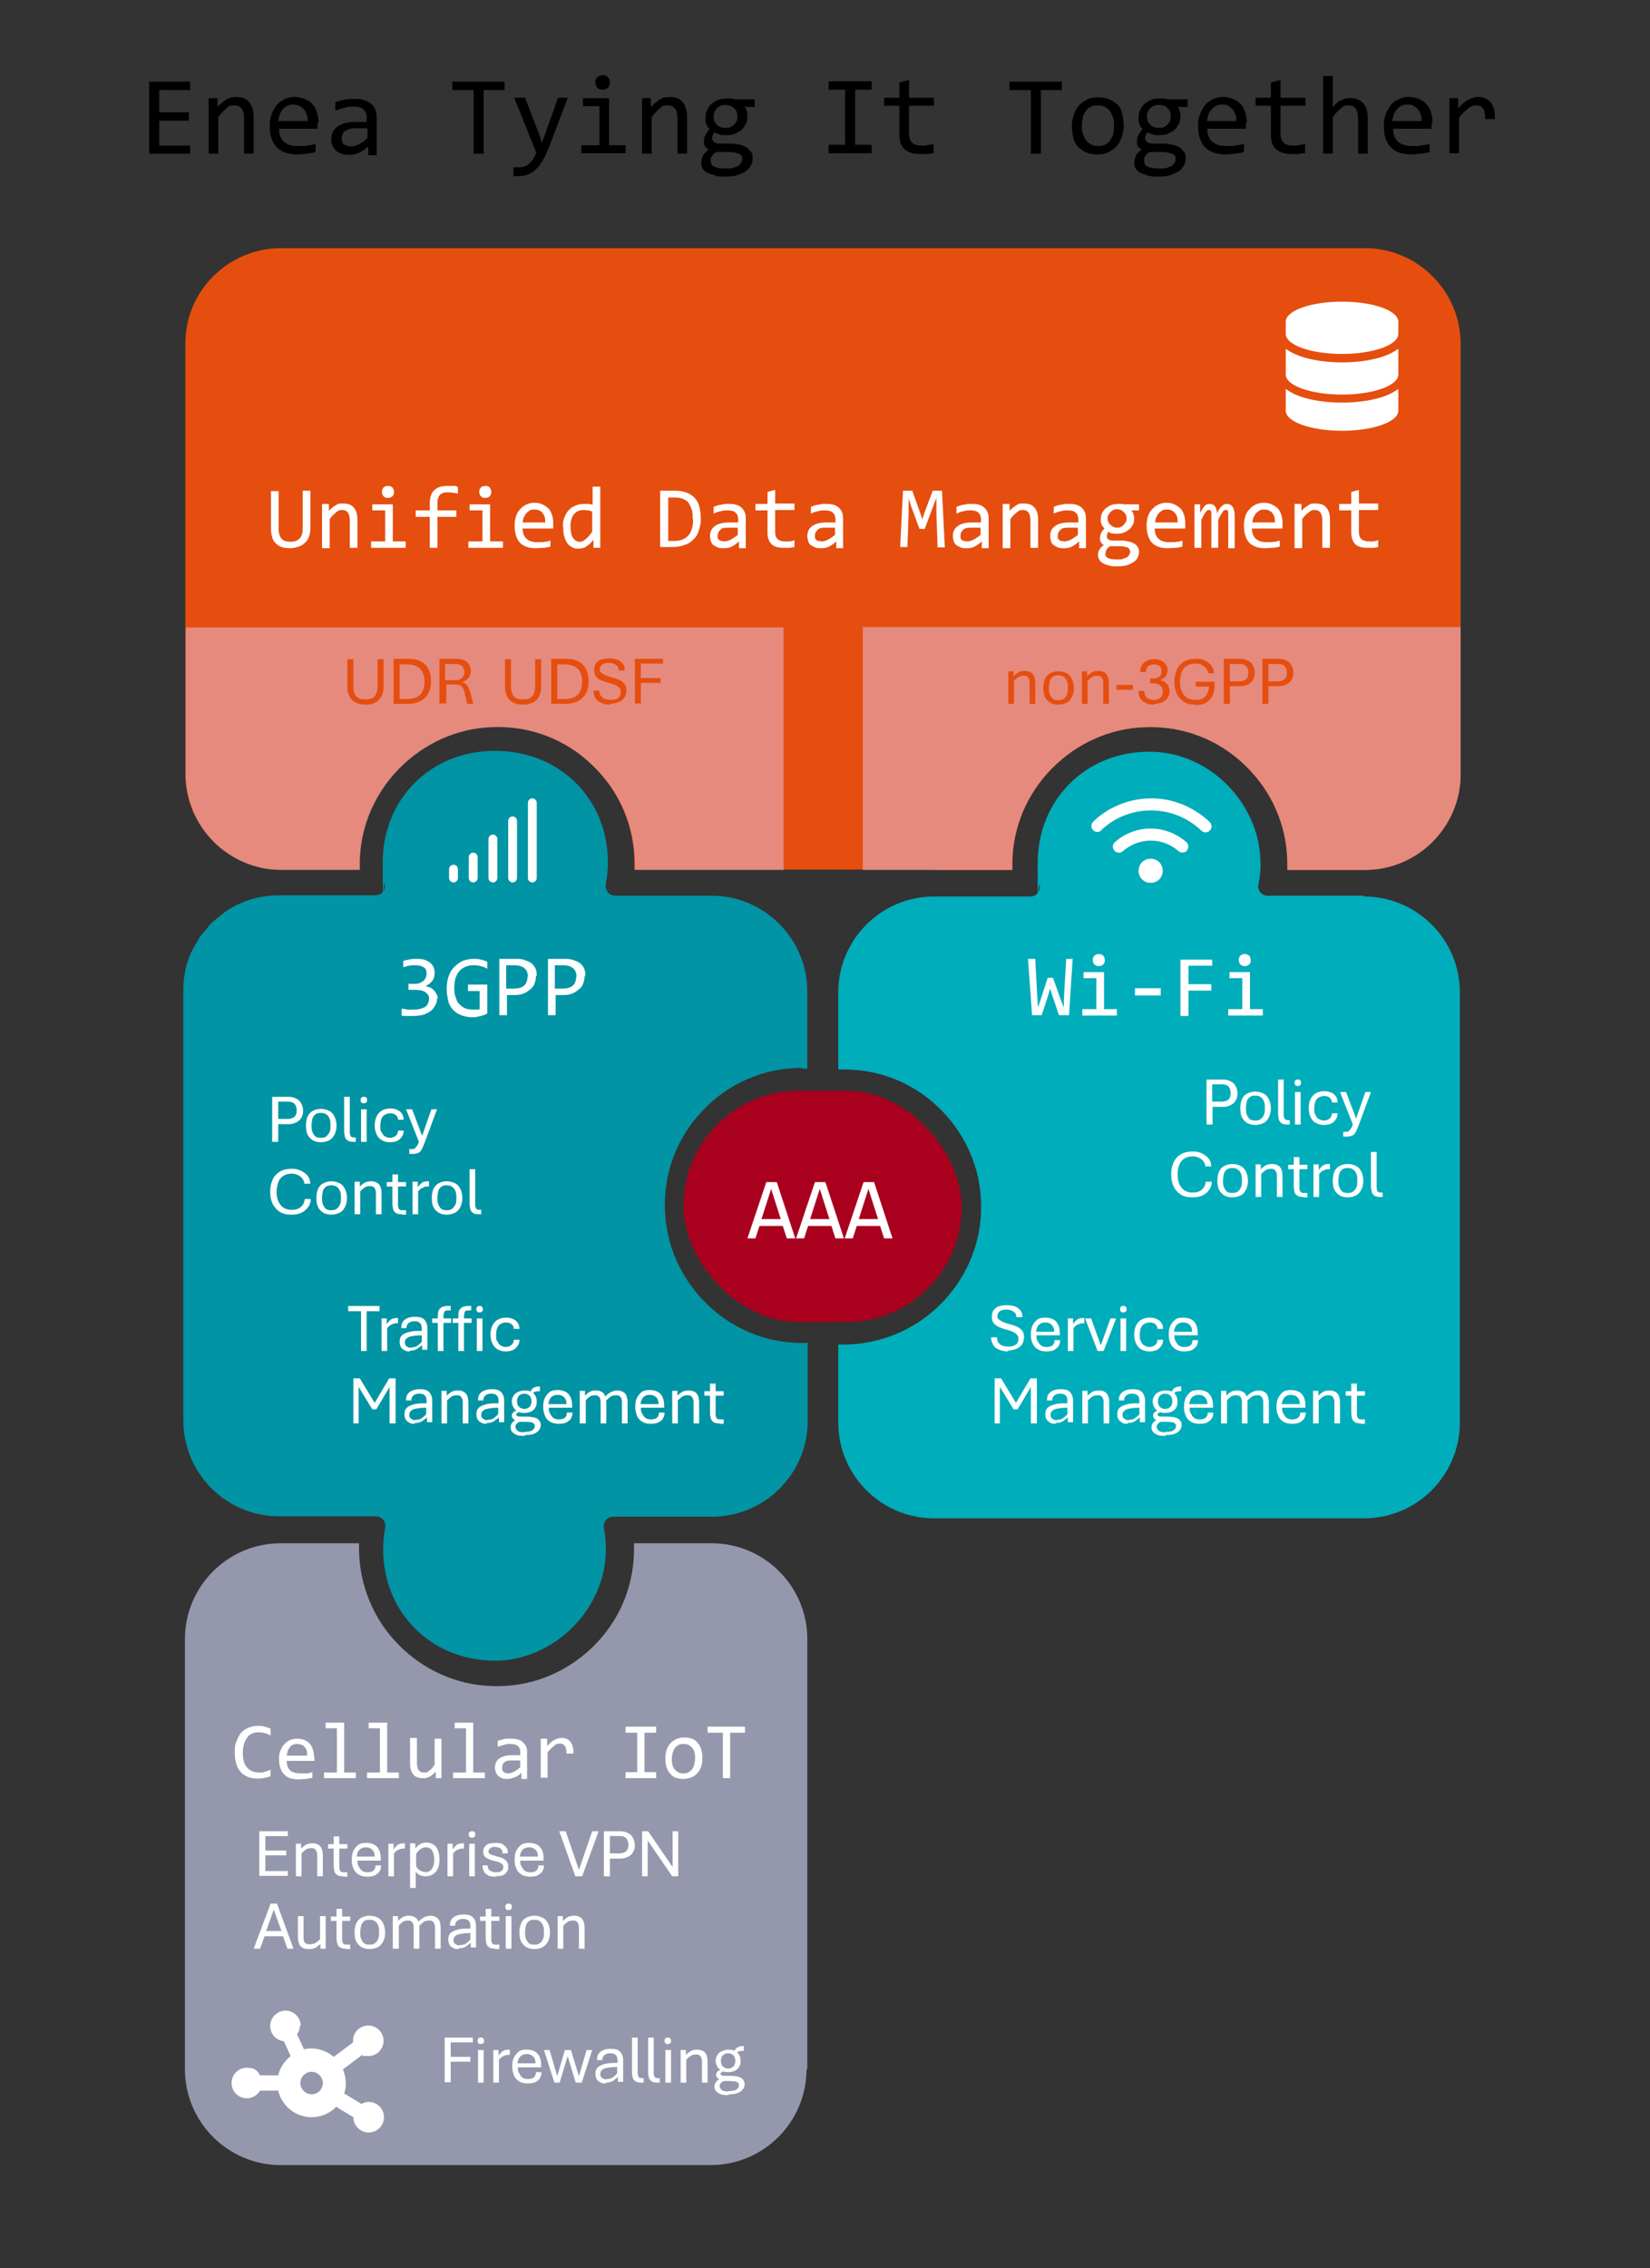 <?xml version="1.0" encoding="UTF-8"?>
<svg id="Layer_1" xmlns="http://www.w3.org/2000/svg" version="1.1" viewBox="0 0 410.4 563.9">
  <rect x="0" y="0" width="410.4" height="563.9" fill="#333333" stroke="none"/>
  <!-- Generator: Adobe Illustrator 29.7.1, SVG Export Plug-In . SVG Version: 2.1.1 Build 8)  -->
  <defs>
    <style>
      .st0 {
        opacity: .9;
      }

      .st1 {
        opacity: .8;
      }

      .st2 {
        fill: #fff;
      }

      .st3 {
        fill: #00adba;
      }

      .st4 {
        fill: #a0a3b9;
      }

      .st5 {
        fill: #e54e0f;
      }

      .st6 {
        fill: #a9001e;
      }

      .st7 {
        fill: #0094a4;
      }

      .st8 {
        fill: #e69999;
      }
    </style>
  </defs>
  <path class="st3" d="M339.3,222.7h-24c-1.5,0-2.6-1.3-2.3-2.8.4-1.9.6-3.8.5-5.8-.3-14.6-12.9-27.3-27.7-27.2-15.8,0-27.7,12-27.7,27.7s.2,3.6.5,5.4c.3,1.5-.8,2.9-2.3,2.9h-24c-13.1,0-23.8,10.7-23.8,23.8v19.2c.4,0,.9,0,1.4,0,9.4,0,18.1,3.7,24.6,10.5,6.5,6.8,9.9,15.7,9.5,25-.3,8.7-4,16.9-10.3,23.1-6.3,6.2-14.6,9.6-23.3,9.8h-.5c-.4,0-.9,0-1.4,0v19.4c0,13.1,10.7,23.8,23.8,23.8h107c13.1,0,23.8-10.7,23.8-23.8v-107c0-13.1-10.7-23.8-23.8-23.8Z"/>
  <path class="st7" d="M199.4,265.7c.5,0,.9,0,1.4,0v-19.2c0-13.1-10.7-23.8-23.8-23.8h-24c-1.5,0-2.6-1.4-2.3-2.9.3-1.7.5-3.5.5-5.4,0-15.7-11.9-27.6-27.7-27.7-.1,0-.2,0-.3,0-.1,0-.2,0-.3,0-15.8,0-27.7,12-27.7,27.7s.2,3.6.5,5.4c.3,1.4-.7,2.7-2.2,2.8h-23.6c0,0-.1,0-.2,0h-.4c-4.9,0-9.5,1.5-13.3,4.1-.5.4-1,.8-1.5,1.2-.7.6-1.4,1.1-2,1.7-.5.5-.9,1.1-1.4,1.7-.5.6-1.1,1.2-1.5,1.8-.2.4-.4.8-.6,1.1-.6.9-1.1,1.9-1.6,2.9,0,0,0,0,0,0-1.2,2.8-1.8,5.9-1.8,9.1h0v107c0,9.8,6,18.3,14.5,21.9,2.8,1.2,6,1.9,9.3,1.9h24.1c1.5,0,2.6,1.4,2.3,2.8-.3,1.7-.5,3.5-.5,5.4,0,15.7,11.9,27.6,27.7,27.7,14.7,0,27.4-12.6,27.7-27.2,0-2-.1-3.9-.5-5.8-.3-1.5.9-2.8,2.3-2.8h0s24.6,0,24.6,0c13.1,0,23.8-10.7,23.8-23.8v-19.4c-.5,0-.9,0-1.4,0h-.5c-8.7-.1-17-3.6-23.3-9.8s-10-14.4-10.3-23.1c-.4-9.4,3-18.3,9.5-25,6.5-6.8,15.2-10.5,24.6-10.5Z"/>
  <path class="st5" d="M232.3,216.3h19.5c0-.5,0-.9,0-1.4v-.5c.1-8.7,3.6-17,9.8-23.3,6.2-6.3,14.4-10,23.1-10.3,9.4-.4,18.3,3,25,9.5s10.5,15.2,10.5,24.6,0,.9,0,1.4h19.3c13.1,0,23.8-10.7,23.8-23.8v-107c0-13.1-10.7-23.8-23.8-23.8H69.9c-13.1,0-23.8,10.6-23.8,23.7v107c0,13.1,10.7,23.8,23.8,23.8h19.5c0-.5,0-.9,0-1.4v-.5c.1-8.7,3.6-17,9.8-23.3,6.2-6.3,14.4-10,23.1-10.3,9.4-.4,18.3,3,25,9.5,6.8,6.5,10.5,15.2,10.5,24.6s0,.9,0,1.4h74.5Z"/>
  <g class="st0">
    <path class="st4" d="M200.8,514.5v-107c0-13.1-10.7-23.8-23.8-23.8h-19.3c0,.4,0,.9,0,1.4,0,9.4-3.7,18.1-10.5,24.6-6.8,6.5-15.7,9.9-25,9.5-8.7-.3-16.9-4-23.1-10.3-6.2-6.3-9.6-14.6-9.8-23.3v-.5c0-.4,0-.9,0-1.4h-19.5c-13.1,0-23.8,10.7-23.8,23.8v107c0,13.1,10.7,23.8,23.8,23.8h107c13.1,0,23.8-10.7,23.8-23.8Z"/>
  </g>
  <rect class="st6" x="170" y="271.2" width="69.2" height="57.5" rx="28.7" ry="28.7"/>
  <g>
    <path class="st2" d="M77.2,131.2c0,.8-.1,1.5-.3,2.1-.2.6-.5,1.2-1,1.6-.4.4-.9.8-1.6,1s-1.3.4-2.1.4-1.6-.1-2.2-.3c-.6-.2-1.1-.6-1.5-1-.4-.4-.7-.9-.8-1.5-.2-.6-.3-1.2-.3-2v-9.4h1.9v9.3c0,.6,0,1,.2,1.5.1.4.3.8.5,1s.5.5.9.6c.4.1.8.2,1.4.2,1,0,1.8-.3,2.3-.9.5-.6.7-1.4.7-2.5v-9.3h1.9v9.2Z"/>
    <path class="st2" d="M80.1,125.3h1.7v1.7c.4-.4.7-.7,1-.9.3-.2.6-.4.9-.6.3-.2.6-.3.9-.3.3,0,.6,0,.9,0,1.1,0,1.9.3,2.5,1s.9,1.6.9,3v7h-1.9v-6.9c0-.8-.2-1.5-.5-1.9-.3-.4-.8-.6-1.4-.6s-.5,0-.7.1c-.2,0-.4.2-.7.4-.2.2-.5.4-.8.7-.3.3-.6.6-.9,1.1v7.2h-1.9v-10.8Z"/>
    <path class="st2" d="M95.8,126.9h-3.2v-1.5h5.1v9.2h3.2v1.6h-8.6v-1.6h3.5v-7.7ZM96.5,120.8c.2,0,.4,0,.6.1.2,0,.3.2.5.3.1.1.2.3.3.5,0,.2.1.4.1.6s0,.4-.1.6c0,.2-.2.3-.3.5-.1.1-.3.2-.5.3-.2,0-.4.1-.6.1s-.4,0-.6-.1c-.2,0-.3-.2-.5-.3-.1-.1-.2-.3-.3-.5,0-.2-.1-.4-.1-.6s0-.4.1-.6c0-.2.2-.3.3-.5.1-.1.3-.2.5-.3.2,0,.4-.1.6-.1Z"/>
    <path class="st2" d="M113.8,122.7c-1-.2-1.8-.3-2.5-.3-1.7,0-2.5.9-2.5,2.6v1.9h4.7v1.6h-4.7v7.7h-1.9v-7.7h-3.5v-1.6h3.5v-1.8c0-2.9,1.5-4.3,4.5-4.3s1.6,0,2.5.3v1.6Z"/>
    <path class="st2" d="M120,126.9h-3.2v-1.5h5.1v9.2h3.2v1.6h-8.6v-1.6h3.5v-7.7ZM120.7,120.8c.2,0,.4,0,.6.1.2,0,.3.2.5.3.1.1.2.3.3.5,0,.2.1.4.1.6s0,.4-.1.6c0,.2-.2.3-.3.5-.1.1-.3.2-.5.3-.2,0-.4.1-.6.1s-.4,0-.6-.1c-.2,0-.3-.2-.5-.3-.1-.1-.2-.3-.3-.5,0-.2-.1-.4-.1-.6s0-.4.1-.6c0-.2.2-.3.3-.5.1-.1.3-.2.5-.3.2,0,.4-.1.6-.1Z"/>
    <path class="st2" d="M137.6,130.2c0,.3,0,.5,0,.7,0,.2,0,.3,0,.5h-7.6c0,1.1.3,1.9.9,2.5.6.6,1.5.9,2.7.9s.6,0,.9,0c.3,0,.6,0,.9-.1.3,0,.6,0,.8-.1s.5-.1.7-.2v1.5c-.5.1-1.1.3-1.7.3-.6,0-1.3.1-2,.1s-1.7-.1-2.4-.4-1.2-.6-1.6-1.1c-.4-.5-.7-1.1-.9-1.8-.2-.7-.3-1.5-.3-2.3s.1-1.5.3-2.2c.2-.7.5-1.3,1-1.8.4-.5.9-.9,1.5-1.2.6-.3,1.3-.5,2.1-.5s1.4.1,2,.4,1.1.6,1.5,1c.4.4.7,1,.9,1.6.2.6.3,1.3.3,2.1ZM135.6,129.9c0-.5,0-.9-.1-1.3-.1-.4-.3-.7-.5-1-.2-.3-.5-.5-.9-.7-.4-.2-.8-.2-1.2-.2s-.8,0-1.1.2c-.3.2-.6.4-.9.7-.2.3-.4.6-.6,1-.2.4-.2.8-.3,1.3h5.7Z"/>
    <path class="st2" d="M140,131c0-.9.1-1.7.4-2.4.3-.7.6-1.3,1.1-1.8.5-.5,1-.9,1.7-1.1.6-.3,1.4-.4,2.2-.4s.7,0,1,0,.7.1,1,.2v-4.5h1.9v15.2h-1.7v-2c-.6.8-1.2,1.3-1.8,1.7-.6.4-1.3.5-2,.5s-1.2-.1-1.6-.4c-.5-.3-.9-.6-1.2-1.1-.3-.5-.5-1-.7-1.7-.2-.7-.2-1.4-.2-2.2ZM141.9,130.8c0,1.3.2,2.3.6,2.9.4.6.9,1,1.6,1s1-.2,1.5-.6c.5-.4,1.1-1,1.7-1.9v-5c-.3-.1-.6-.3-1-.3-.4,0-.7-.1-1.1-.1-1,0-1.8.3-2.4,1-.6.7-.9,1.7-.9,3.1Z"/>
    <path class="st2" d="M174.3,128.9c0,.7,0,1.3-.2,1.9-.1.6-.3,1.2-.5,1.7-.2.5-.5,1-.9,1.4-.4.4-.8.8-1.3,1.1-.5.3-1.1.5-1.8.7-.7.2-1.5.3-2.4.3h-3v-14h3.6c2.2,0,3.8.6,4.9,1.7,1.1,1.1,1.6,2.9,1.6,5.2ZM172.3,129.1c0-1,0-1.8-.3-2.5-.2-.7-.5-1.2-.8-1.7-.4-.4-.9-.7-1.4-.9-.6-.2-1.2-.3-2-.3h-1.6v10.8h1.4c3.2,0,4.8-1.8,4.8-5.4Z"/>
    <path class="st2" d="M183.8,136.1v-1.5c-.6.6-1.2,1-1.8,1.3s-1.2.4-1.9.4-1.1,0-1.6-.2c-.4-.2-.8-.4-1.1-.6-.3-.3-.5-.6-.6-1-.1-.4-.2-.8-.2-1.2,0-1.1.4-1.9,1.2-2.5s2-.9,3.6-.9h2.2v-.9c0-.6-.2-1.1-.6-1.5-.4-.4-1-.6-1.9-.6s-1.2,0-1.8.2c-.6.1-1.2.3-1.8.6v-1.7c.2,0,.5-.2.8-.3.3,0,.6-.2.9-.2s.7-.1,1-.2c.4,0,.7,0,1.1,0,.7,0,1.2,0,1.8.2.5.1,1,.4,1.3.7.4.3.6.7.8,1.1.2.4.3,1,.3,1.6v7.4h-1.7ZM183.6,131.2h-2.4c-.5,0-.9,0-1.2.1-.3,0-.6.2-.8.4s-.4.4-.5.6c-.1.2-.2.5-.2.8s0,.4,0,.6c0,.2.2.4.3.5.1.1.3.3.6.3.2,0,.5.1.8.1s.9-.1,1.5-.4c.6-.3,1.1-.7,1.8-1.2v-1.9Z"/>
    <path class="st2" d="M197.6,136c-.4.1-.9.2-1.3.2-.5,0-.9,0-1.4,0-1.4,0-2.4-.3-3-.9s-1-1.6-1-2.8v-5.6h-3v-1.6h3v-3l1.9-.5v3.4h4.8v1.6h-4.8v5.5c0,.8.2,1.4.6,1.7.4.4,1,.6,1.8.6s.7,0,1.1,0,.8-.1,1.3-.3v1.6Z"/>
    <path class="st2" d="M208,136.1v-1.5c-.6.6-1.2,1-1.8,1.3s-1.2.4-1.9.4-1.1,0-1.6-.2c-.4-.2-.8-.4-1.1-.6-.3-.3-.5-.6-.6-1-.1-.4-.2-.8-.2-1.2,0-1.1.4-1.9,1.2-2.5s2-.9,3.6-.9h2.2v-.9c0-.6-.2-1.1-.6-1.5-.4-.4-1-.6-1.9-.6s-1.2,0-1.8.2c-.6.1-1.2.3-1.8.6v-1.7c.2,0,.5-.2.8-.3.3,0,.6-.2.9-.2s.7-.1,1-.2c.4,0,.7,0,1.1,0,.7,0,1.2,0,1.8.2.5.1,1,.4,1.3.7.4.3.6.7.8,1.1.2.4.3,1,.3,1.6v7.4h-1.7ZM207.8,131.2h-2.4c-.5,0-.9,0-1.2.1-.3,0-.6.2-.8.4s-.4.4-.5.6c-.1.2-.2.5-.2.8s0,.4,0,.6c0,.2.2.4.3.5.1.1.3.3.6.3.2,0,.5.1.8.1s.9-.1,1.5-.4c.6-.3,1.1-.7,1.8-1.2v-1.9Z"/>
    <path class="st2" d="M235.1,136.1h-1.9l-.3-8.8v-3.4c-.1,0-.8,2-.8,2l-2.1,5.6h-1.3l-2-5.4-.7-2.2v3.5s-.3,8.6-.3,8.6h-1.8l.7-14h2.3l1.9,5.3.6,1.8.6-1.8,2-5.3h2.3l.7,14Z"/>
    <path class="st2" d="M244.2,136.1v-1.5c-.6.6-1.2,1-1.8,1.3s-1.2.4-1.9.4-1.1,0-1.6-.2c-.4-.2-.8-.4-1.1-.6-.3-.3-.5-.6-.6-1-.1-.4-.2-.8-.2-1.2,0-1.1.4-1.9,1.2-2.5s2-.9,3.6-.9h2.2v-.9c0-.6-.2-1.1-.6-1.5-.4-.4-1-.6-1.9-.6s-1.2,0-1.8.2c-.6.1-1.2.3-1.8.6v-1.7c.2,0,.5-.2.8-.3.3,0,.6-.2.9-.2s.7-.1,1-.2c.4,0,.7,0,1.1,0,.7,0,1.2,0,1.8.2.5.1,1,.4,1.3.7.4.3.6.7.8,1.1.2.4.3,1,.3,1.6v7.4h-1.7ZM244,131.2h-2.4c-.5,0-.9,0-1.2.1-.3,0-.6.2-.8.4s-.4.4-.5.6c-.1.2-.2.5-.2.8s0,.4,0,.6c0,.2.2.4.3.5.1.1.3.3.6.3.2,0,.5.1.8.1s.9-.1,1.5-.4c.6-.3,1.1-.7,1.8-1.2v-1.9Z"/>
    <path class="st2" d="M249.4,125.3h1.7v1.7c.4-.4.7-.7,1-.9.3-.2.6-.4.9-.6s.6-.3.9-.3c.3,0,.6,0,.9,0,1.1,0,1.9.3,2.5,1s.9,1.6.9,3v7h-1.9v-6.9c0-.8-.2-1.5-.5-1.9-.3-.4-.8-.6-1.4-.6s-.5,0-.7.1c-.2,0-.4.2-.7.4-.2.2-.5.4-.8.7-.3.3-.6.6-.9,1.1v7.2h-1.9v-10.8Z"/>
    <path class="st2" d="M268.4,136.1v-1.5c-.6.6-1.2,1-1.8,1.3s-1.2.4-1.9.4-1.1,0-1.6-.2c-.4-.2-.8-.4-1.1-.6-.3-.3-.5-.6-.6-1-.1-.4-.2-.8-.2-1.2,0-1.1.4-1.9,1.2-2.5s2-.9,3.6-.9h2.2v-.9c0-.6-.2-1.1-.6-1.5-.4-.4-1-.6-1.9-.6s-1.2,0-1.8.2c-.6.1-1.2.3-1.8.6v-1.7c.2,0,.5-.2.8-.3.3,0,.6-.2.9-.2s.7-.1,1-.2c.4,0,.7,0,1.1,0,.7,0,1.2,0,1.8.2.5.1,1,.4,1.3.7.4.3.6.7.8,1.1.2.4.3,1,.3,1.6v7.4h-1.7ZM268.2,131.2h-2.4c-.5,0-.9,0-1.2.1-.3,0-.6.2-.8.4s-.4.4-.5.6c-.1.2-.2.5-.2.8s0,.4,0,.6c0,.2.2.4.3.5.1.1.3.3.6.3.2,0,.5.1.8.1s.9-.1,1.5-.4c.6-.3,1.1-.7,1.8-1.2v-1.9Z"/>
    <path class="st2" d="M281.4,126.9c.2.3.4.5.5.9s.2.7.2,1.1c0,.6-.1,1.1-.3,1.5s-.5.9-.9,1.2c-.4.3-.8.6-1.3.8s-1.1.3-1.7.3-.9,0-1.3-.1c-.4,0-.7-.2-.9-.4-.1.2-.3.4-.3.6,0,.2-.1.4-.1.6s.1.5.4.7c.3.2.6.3,1,.3h2.8c.5.1,1,.2,1.5.3.5.1.8.3,1.2.5.3.2.6.5.8.8s.3.7.3,1.2-.1.9-.3,1.4c-.2.4-.5.8-1,1.1-.4.3-1,.6-1.6.8s-1.5.3-2.4.3-1.6,0-2.2-.2-1.1-.3-1.5-.6c-.4-.2-.7-.5-.9-.9-.2-.3-.3-.7-.3-1.1s.1-1,.4-1.4c.2-.4.6-.8,1.1-1.1-.2,0-.3-.2-.5-.3-.1-.1-.2-.3-.3-.4,0-.2-.2-.3-.2-.5s0-.3,0-.5c0-.5.1-.9.3-1.3s.5-.8.8-1.1c-.1-.2-.3-.3-.4-.5-.1-.2-.2-.3-.3-.5s-.1-.4-.2-.6c0-.2,0-.5,0-.7,0-.6.1-1.1.3-1.5s.5-.9.9-1.2c.4-.3.8-.6,1.3-.8s1.1-.3,1.7-.3.5,0,.8,0c.2,0,.5,0,.6.1h3.9v1.5h-1.7ZM274.9,137.7c0,.5.3.9.8,1.1.5.2,1.3.3,2.2.3s1.1,0,1.5-.2.7-.2,1-.4c.2-.2.4-.4.5-.6s.2-.5.2-.7c0-.4-.2-.8-.5-1-.4-.2-.9-.3-1.6-.4h-2.8c-.2,0-.4.2-.6.4s-.3.3-.4.5c0,.2-.1.3-.2.5,0,.2,0,.3,0,.5ZM275.5,128.9c0,.3,0,.7.2.9.1.3.3.5.5.7.2.2.5.4.7.5.3.1.6.2.9.2s.7,0,1-.2c.3-.1.5-.3.7-.5s.3-.5.5-.7.2-.6.2-.9,0-.7-.2-.9c-.1-.3-.3-.5-.5-.7-.2-.2-.5-.4-.7-.5-.3-.1-.6-.2-.9-.2s-.7,0-1,.2-.5.3-.7.5c-.2.2-.3.5-.5.7s-.2.6-.2.9Z"/>
    <path class="st2" d="M294.8,130.2c0,.3,0,.5,0,.7,0,.2,0,.3,0,.5h-7.6c0,1.1.3,1.9.9,2.5.6.6,1.5.9,2.7.9s.6,0,.9,0c.3,0,.6,0,.9-.1.3,0,.6,0,.8-.1s.5-.1.7-.2v1.5c-.5.1-1.1.3-1.7.3s-1.3.1-2,.1-1.7-.1-2.4-.4-1.2-.6-1.6-1.1c-.4-.5-.7-1.1-.9-1.8-.2-.7-.3-1.5-.3-2.3s.1-1.5.3-2.2.5-1.3,1-1.8c.4-.5.9-.9,1.5-1.2.6-.3,1.3-.5,2.1-.5s1.4.1,2,.4,1.1.6,1.5,1c.4.4.7,1,.9,1.6.2.6.3,1.3.3,2.1ZM292.9,129.9c0-.5,0-.9-.1-1.3-.1-.4-.3-.7-.5-1-.2-.3-.5-.5-.9-.7-.4-.2-.8-.2-1.2-.2s-.8,0-1.1.2c-.3.2-.6.4-.9.7-.2.3-.4.6-.6,1-.2.4-.2.8-.3,1.3h5.7Z"/>
    <path class="st2" d="M305.5,136.1v-7.7c0-.3,0-.6,0-.8s0-.4-.1-.5c0-.1-.1-.2-.2-.3,0,0-.2,0-.3,0s-.3,0-.4.1c-.1,0-.3.2-.4.4s-.3.4-.5.8c-.2.3-.4.7-.6,1.2v6.9h-1.7v-7.5c0-.4,0-.7,0-1,0-.2,0-.4-.1-.6,0-.1-.1-.2-.2-.3,0,0-.2,0-.3,0s-.3,0-.4.1c-.1,0-.2.2-.4.4-.1.2-.3.4-.5.8s-.4.7-.6,1.2v6.9h-1.7v-10.8h1.4v2.1c.3-.4.5-.8.6-1,.2-.3.4-.5.5-.7.2-.2.4-.3.6-.4.2,0,.4-.1.7-.1.6,0,1,.2,1.3.6.3.4.5,1,.5,1.8.2-.4.3-.7.5-1,.2-.3.3-.5.5-.7.2-.2.4-.3.6-.5.2-.1.5-.2.8-.2,1.4,0,2,1,2,3.1v7.9h-1.7Z"/>
    <path class="st2" d="M319,130.2c0,.3,0,.5,0,.7,0,.2,0,.3,0,.5h-7.6c0,1.1.3,1.9.9,2.5.6.6,1.5.9,2.7.9s.6,0,.9,0c.3,0,.6,0,.9-.1.3,0,.6,0,.8-.1s.5-.1.7-.2v1.5c-.5.1-1.1.3-1.7.3s-1.3.1-2,.1-1.7-.1-2.4-.4-1.2-.6-1.6-1.1c-.4-.5-.7-1.1-.9-1.8-.2-.7-.3-1.5-.3-2.3s.1-1.5.3-2.2.5-1.3,1-1.8c.4-.5.9-.9,1.5-1.2.6-.3,1.3-.5,2.1-.5s1.4.1,2,.4,1.1.6,1.5,1c.4.4.7,1,.9,1.6.2.6.3,1.3.3,2.1ZM317.1,129.9c0-.5,0-.9-.1-1.3-.1-.4-.3-.7-.5-1-.2-.3-.5-.5-.9-.7-.4-.2-.8-.2-1.2-.2s-.8,0-1.1.2c-.3.2-.6.4-.9.7-.2.3-.4.6-.6,1-.2.4-.2.8-.3,1.3h5.7Z"/>
    <path class="st2" d="M322,125.3h1.7v1.7c.4-.4.7-.7,1-.9.3-.2.6-.4.9-.6s.6-.3.9-.3c.3,0,.6,0,.9,0,1.1,0,1.9.3,2.5,1s.9,1.6.9,3v7h-1.9v-6.9c0-.8-.2-1.5-.5-1.9-.3-.4-.8-.6-1.4-.6s-.5,0-.7.1c-.2,0-.4.2-.7.4-.2.2-.5.4-.8.7-.3.3-.6.6-.9,1.1v7.2h-1.9v-10.8Z"/>
    <path class="st2" d="M342.8,136c-.4.1-.9.2-1.3.2-.5,0-.9,0-1.4,0-1.4,0-2.4-.3-3-.9s-1-1.6-1-2.8v-5.6h-3v-1.6h3v-3l1.9-.5v3.4h4.8v1.6h-4.8v5.5c0,.8.2,1.4.6,1.7.4.4,1,.6,1.8.6s.7,0,1.1,0,.8-.1,1.3-.3v1.6Z"/>
  </g>
  <path class="st2" d="M347.8,80v3c0,2.8-6.3,5-14,5s-14-2.2-14-5v-3c0-2.8,6.3-5,14-5s14,2.2,14,5ZM344.4,88.5c1.3-.5,2.5-1.1,3.4-1.8v6.4c0,2.8-6.3,5-14,5s-14-2.2-14-5v-6.4c.9.7,2.1,1.3,3.4,1.8,2.8,1,6.5,1.6,10.6,1.6s7.8-.6,10.6-1.6ZM319.8,96.7c.9.7,2.1,1.3,3.4,1.8,2.8,1,6.5,1.6,10.6,1.6s7.8-.6,10.6-1.6c1.3-.5,2.5-1.1,3.4-1.8v5.4c0,2.8-6.3,5-14,5s-14-2.2-14-5v-5.4Z"/>
  <g>
    <path class="st2" d="M108.7,248.2c0,.6-.1,1.2-.4,1.7-.3.5-.6,1-1.1,1.4-.5.4-1.1.7-1.9,1-.8.2-1.6.3-2.7.3s-1.1,0-1.5,0c-.4,0-.9,0-1.2-.1v-1.7c.4,0,.9.1,1.4.2s1,0,1.5,0,1.3,0,1.8-.2c.5-.1.9-.3,1.2-.5.3-.2.5-.5.7-.9.1-.3.2-.7.2-1.1s0-.7-.3-1c-.2-.3-.4-.5-.7-.7s-.7-.3-1.1-.4c-.4,0-.9-.1-1.4-.1h-1.6v-1.5h1.6c.4,0,.8,0,1.2-.2.3-.1.6-.3.9-.5.2-.2.4-.5.6-.8.1-.3.2-.6.2-1,0-.8-.2-1.3-.7-1.6-.5-.3-1.1-.5-2-.5s-1,0-1.5.1c-.5,0-1,.2-1.6.4v-1.6c.2,0,.5-.2.8-.2.3,0,.6-.1.8-.2.3,0,.5,0,.8-.1.3,0,.5,0,.8,0,.7,0,1.4,0,2,.2.6.2,1,.4,1.4.7.4.3.7.7.9,1.1s.3.9.3,1.5c0,.8-.2,1.5-.6,2-.4.5-1,1-1.7,1.3.4,0,.7.2,1.1.3s.7.4,1,.7c.3.3.5.6.7,1,.2.4.3.8.3,1.2Z"/>
    <path class="st2" d="M121.1,240.8c-.5-.3-1.1-.5-1.6-.6-.6-.2-1.2-.2-1.8-.2s-1.4.1-2,.4c-.6.3-1.1.6-1.5,1.1s-.7,1.1-.9,1.7c-.2.7-.3,1.4-.3,2.3s0,1.6.3,2.3c.2.7.4,1.3.8,1.7s.8.8,1.4,1.1c.6.3,1.3.4,2,.4s.3,0,.4,0c.2,0,.3,0,.5,0,.2,0,.3,0,.5,0,.1,0,.3,0,.4-.1v-4.5h-2.9v-1.6h4.8v7.2c-.3.1-.6.3-.9.4-.3.1-.7.2-1,.3-.3,0-.7.1-1,.2-.3,0-.7,0-1,0-1,0-1.8-.2-2.6-.5-.8-.3-1.4-.7-2-1.3-.5-.6-1-1.3-1.2-2.2s-.4-1.9-.4-3.1.2-2.2.5-3.1.8-1.7,1.4-2.3c.6-.6,1.3-1.1,2.1-1.5.8-.3,1.7-.5,2.7-.5s1.2,0,1.8.2c.6.1,1.1.3,1.6.5v1.9Z"/>
    <path class="st2" d="M133.3,242.7c0,.6-.1,1.1-.3,1.7-.2.6-.5,1.1-1,1.5-.5.4-1,.8-1.7,1.1-.7.3-1.5.4-2.5.4h-1.7v5h-1.9v-14h4c.7,0,1.4,0,2,.2.6.2,1.2.4,1.7.7s.9.8,1.2,1.3c.3.5.4,1.2.4,2ZM131.3,242.8c0-.9-.3-1.6-.9-2.1-.6-.5-1.4-.7-2.5-.7h-2v5.8h1.8c1.1,0,2-.2,2.6-.7s.9-1.2.9-2.2Z"/>
    <path class="st2" d="M145.4,242.7c0,.6-.1,1.1-.3,1.7-.2.6-.5,1.1-1,1.5-.5.4-1,.8-1.7,1.1-.7.3-1.5.4-2.5.4h-1.7v5h-1.9v-14h4c.7,0,1.4,0,2,.2.6.2,1.2.4,1.7.7s.9.8,1.2,1.3c.3.5.4,1.2.4,2ZM143.4,242.8c0-.9-.3-1.6-.9-2.1-.6-.5-1.4-.7-2.5-.7h-2v5.8h1.8c1.1,0,2-.2,2.6-.7s.9-1.2.9-2.2Z"/>
  </g>
  <path class="st2" d="M273.8,206.5c3.2-3.1,7.6-5,12.5-5s9.2,1.9,12.5,5c.6.6,1.5.6,2.1,0s.6-1.5,0-2.1c-3.8-3.6-8.9-5.9-14.5-5.9s-10.8,2.2-14.5,5.8c-.6.6-.6,1.5,0,2.1.6.6,1.5.6,2.1,0h0ZM286.2,209c2.7,0,5.1,1,6.9,2.6.6.5,1.6.5,2.1-.1.5-.6.5-1.6-.1-2.1-2.4-2.1-5.5-3.4-8.9-3.4s-6.6,1.3-8.9,3.4c-.6.5-.7,1.5-.1,2.1.5.6,1.5.7,2.1.1,1.9-1.6,4.3-2.6,6.9-2.6h0ZM289.2,216.5c0-1.7-1.3-3-3-3s-3,1.3-3,3,1.3,3,3,3,3-1.3,3-3Z"/>
  <path class="st2" d="M133.5,199.6c0-.6-.5-1.1-1.1-1.1s-1.1.5-1.1,1.1v18.7c0,.6.5,1.1,1.1,1.1s1.1-.5,1.1-1.1v-18.7ZM127.5,203c-.6,0-1.1.5-1.1,1.1v14.2c0,.6.5,1.1,1.1,1.1s1.1-.5,1.1-1.1v-14.2c0-.6-.5-1.1-1.1-1.1ZM123.7,208.6c0-.6-.5-1.1-1.1-1.1s-1.1.5-1.1,1.1v9.7c0,.6.5,1.1,1.1,1.1s1.1-.5,1.1-1.1v-9.7ZM117.7,212c-.6,0-1.1.5-1.1,1.1v5.2c0,.6.5,1.1,1.1,1.1s1.1-.5,1.1-1.1v-5.2c0-.6-.5-1.1-1.1-1.1ZM112.8,215c-.6,0-1.1.5-1.1,1.1v2.2c0,.6.5,1.1,1.1,1.1s1.1-.5,1.1-1.1v-2.2c0-.6-.5-1.1-1.1-1.1Z"/>
  <g>
    <path class="st2" d="M266.8,238.4l-.9,14h-2.5l-1.7-5-.5-1.6-.5,1.7-1.6,4.9h-2.4l-1-14h1.8l.5,9.5.2,2.6.7-2.2,1.7-5.2h1.3l2,5.6.7,1.8v-1.9s.6-10.2.6-10.2h1.7Z"/>
    <path class="st2" d="M272.7,243.2h-3.2v-1.5h5.1v9.2h3.2v1.6h-8.6v-1.6h3.5v-7.7ZM273.3,237.2c.2,0,.4,0,.6.1s.3.2.5.3c.1.1.2.3.3.5,0,.2.1.4.1.6s0,.4-.1.6c0,.2-.2.3-.3.5-.1.1-.3.2-.5.3s-.4.1-.6.1-.4,0-.6-.1-.3-.2-.5-.3c-.1-.1-.2-.3-.3-.5,0-.2-.1-.4-.1-.6s0-.4.1-.6c0-.2.2-.3.3-.5.1-.1.3-.2.5-.3s.4-.1.6-.1Z"/>
    <path class="st2" d="M288.7,247.5h-6.4v-1.8h6.4v1.8Z"/>
    <path class="st2" d="M301.6,240.1h-6v4.6h5.7v1.6h-5.7v6.3h-2v-14h7.9v1.6Z"/>
    <path class="st2" d="M309,243.2h-3.2v-1.5h5.1v9.2h3.2v1.6h-8.6v-1.6h3.5v-7.7ZM309.6,237.2c.2,0,.4,0,.6.1s.3.2.5.3c.1.1.2.3.3.5,0,.2.1.4.1.6s0,.4-.1.6c0,.2-.2.3-.3.5-.1.1-.3.2-.5.3s-.4.1-.6.1-.4,0-.6-.1-.3-.2-.5-.3c-.1-.1-.2-.3-.3-.5,0-.2-.1-.4-.1-.6s0-.4.1-.6c0-.2.2-.3.3-.5.1-.1.3-.2.5-.3s.4-.1.6-.1Z"/>
  </g>
  <g>
    <path class="st2" d="M197.8,307.9h-2.1l-1-3.1h-5.8l-1,3.1h-2l4.7-14h2.6l4.6,14ZM194.2,303.1l-2.4-7.5-2.4,7.5h4.7Z"/>
    <path class="st2" d="M209.9,307.9h-2.1l-1-3.1h-5.8l-1,3.1h-2l4.7-14h2.6l4.6,14ZM206.3,303.1l-2.4-7.5-2.4,7.5h4.7Z"/>
    <path class="st2" d="M222,307.9h-2.1l-1-3.1h-5.8l-1,3.1h-2l4.7-14h2.6l4.6,14ZM218.4,303.1l-2.4-7.5-2.4,7.5h4.7Z"/>
  </g>
  <g>
    <path class="st2" d="M67.3,441.6c-1,.4-2.1.6-3.2.6-1.8,0-3.2-.5-4.2-1.6-1-1.1-1.5-2.7-1.5-4.8s.1-1.9.4-2.8c.3-.8.6-1.5,1.1-2.1s1.1-1,1.8-1.3,1.5-.5,2.4-.5,1.1,0,1.7.2c.5.1,1,.3,1.5.5v1.7c-.5-.3-.9-.4-1.4-.6-.5-.1-1-.2-1.6-.2s-1.1.1-1.6.3-.9.5-1.2,1c-.3.4-.6.9-.8,1.6s-.3,1.3-.3,2.1c0,1.7.3,2.9,1,3.7s1.7,1.3,2.9,1.3,1.1,0,1.6-.2,1-.3,1.4-.5v1.6Z"/>
    <path class="st2" d="M78.2,436.7c0,.2,0,.4,0,.6,0,.2,0,.3,0,.5h-6.9c0,1,.3,1.8.8,2.3s1.4.8,2.4.8.6,0,.9,0c.3,0,.6,0,.8,0s.5,0,.8-.1.5-.1.7-.2v1.4c-.5.1-1,.2-1.6.3-.6,0-1.2.1-1.8.1s-1.6-.1-2.2-.3c-.6-.2-1.1-.6-1.5-1-.4-.4-.7-1-.9-1.6-.2-.6-.3-1.3-.3-2.1s0-1.3.3-2,.5-1.2.9-1.6c.4-.5.8-.8,1.4-1.1s1.2-.4,1.9-.4,1.3.1,1.8.3,1,.5,1.3.9c.4.4.6.9.8,1.4.2.6.3,1.2.3,1.9ZM76.4,436.5c0-.4,0-.8-.1-1.2s-.3-.7-.5-.9c-.2-.3-.5-.5-.8-.6s-.7-.2-1.1-.2-.7,0-1,.2c-.3.1-.6.3-.8.6-.2.3-.4.6-.5.9-.1.4-.2.8-.3,1.2h5.2Z"/>
    <path class="st2" d="M83.9,429.7h-2.9v-1.4h4.6v12.4h2.9v1.4h-7.9v-1.4h3.2v-11Z"/>
    <path class="st2" d="M94.6,429.7h-2.9v-1.4h4.6v12.4h2.9v1.4h-7.9v-1.4h3.2v-11Z"/>
    <path class="st2" d="M109.9,442.1h-1.5v-1.6c-.4.3-.6.6-.9.8s-.5.4-.8.5-.5.2-.8.3c-.3,0-.5,0-.8,0-1,0-1.8-.3-2.3-.9-.5-.6-.8-1.5-.8-2.7v-6.4h1.7v6.3c0,1.5.6,2.3,1.7,2.3s.4,0,.6,0c.2,0,.4-.2.6-.3.2-.2.5-.4.7-.6.3-.3.5-.6.8-1v-6.5h1.7v9.8Z"/>
    <path class="st2" d="M116,429.7h-2.9v-1.4h4.6v12.4h2.9v1.4h-7.9v-1.4h3.2v-11Z"/>
    <path class="st2" d="M129.7,442.1v-1.3c-.6.5-1.1.9-1.7,1.1s-1.1.4-1.7.4-1,0-1.4-.2c-.4-.1-.7-.3-1-.6-.3-.3-.4-.5-.6-.9-.1-.3-.2-.7-.2-1.1,0-1,.4-1.8,1.1-2.3s1.8-.8,3.2-.8h2v-.9c0-.6-.2-1-.6-1.4-.4-.3-.9-.5-1.7-.5s-1.1,0-1.6.2c-.5.1-1.1.3-1.7.5v-1.5c.2,0,.5-.2.7-.2.3,0,.5-.1.8-.2s.6-.1.9-.1c.3,0,.6,0,1,0,.6,0,1.1,0,1.6.2.5.1.9.3,1.2.6.3.3.6.6.8,1,.2.4.3.9.3,1.4v6.8h-1.5ZM129.5,437.7h-2.2c-.4,0-.8,0-1.1.1-.3,0-.6.2-.8.4s-.3.3-.4.6c0,.2-.1.5-.1.7s0,.4,0,.5c0,.2.2.3.3.5.1.1.3.2.5.3s.5.1.8.1.8-.1,1.3-.4c.5-.2,1-.6,1.6-1.1v-1.7Z"/>
    <path class="st2" d="M134.5,432.3h1.6v1.8c.6-.7,1.2-1.2,1.8-1.5s1.1-.5,1.7-.5c1,0,1.8.3,2.3,1,.5.7.8,1.6.7,2.9h-1.7c0-.9-.1-1.5-.4-1.9-.3-.4-.7-.6-1.2-.6s-.5,0-.7.1c-.2,0-.5.2-.7.4-.2.2-.5.4-.8.7-.3.3-.6.6-.9,1v6.3h-1.7v-9.8Z"/>
    <path class="st2" d="M158.5,430.8h-2.9v-1.5h7.6v1.5h-2.9v9.8h2.9v1.5h-7.6v-1.5h2.9v-9.8Z"/>
    <path class="st2" d="M174.7,437.1c0,.8-.1,1.5-.3,2.1s-.5,1.2-.9,1.6c-.4.5-.9.8-1.5,1.1-.6.2-1.2.4-2,.4s-1.3-.1-1.9-.3c-.6-.2-1-.5-1.4-1-.4-.4-.7-.9-.9-1.6s-.3-1.3-.3-2.2.1-1.5.3-2.1c.2-.6.5-1.2.9-1.6.4-.5.9-.8,1.5-1.1.6-.3,1.2-.4,2-.4s1.3.1,1.9.3c.6.2,1,.5,1.4,1s.7.9.9,1.6.3,1.3.3,2.1ZM172.9,437.2c0-.6,0-1.1-.2-1.6-.1-.5-.3-.8-.6-1.1s-.5-.5-.9-.7c-.4-.2-.8-.2-1.2-.2s-.9,0-1.3.3c-.4.2-.7.5-.9.8s-.4.7-.5,1.2-.2.9-.2,1.4,0,1.1.2,1.6c.1.5.3.8.6,1.1s.5.5.9.7c.4.2.7.2,1.2.2s.9,0,1.3-.3c.4-.2.7-.5.9-.8s.4-.7.5-1.2.2-.9.2-1.4Z"/>
    <path class="st2" d="M185.4,430.8h-3.8v11.3h-1.8v-11.3h-3.8v-1.5h9.3v1.5Z"/>
  </g>
  <path class="st2" d="M74.6,503.6c0,.8-.3,1.6-.7,2.2l1.7,3.7c.6-.1,1.2-.2,1.8-.2,2.1,0,4.1.8,5.6,2.1l4.8-3.6c0-.1,0-.3,0-.4,0-2.1,1.7-3.8,3.8-3.8s3.8,1.7,3.8,3.8-1.7,3.8-3.8,3.8-1.1-.1-1.5-.3l-4.8,3.6c.4,1,.7,2.2.7,3.4s-.1,1.8-.4,2.6l4.3,2.6c.5-.3,1.2-.5,1.8-.5,2.1,0,3.8,1.7,3.8,3.8s-1.7,3.8-3.8,3.8-3.8-1.7-3.8-3.8h0c0,0-4.3-2.6-4.3-2.6-1.5,1.6-3.7,2.6-6.1,2.6-4,0-7.4-2.8-8.3-6.6h-4.5c-.7,1.1-1.9,1.9-3.3,1.9-2.1,0-3.8-1.7-3.8-3.8s1.7-3.8,3.8-3.8,2.6.8,3.3,1.9h4.5c.4-1.9,1.6-3.6,3.1-4.8l-1.7-3.7c-1.9-.2-3.4-1.8-3.4-3.8s1.7-3.8,3.8-3.8,3.8,1.7,3.8,3.8ZM77.5,520.7c1.6,0,2.8-1.3,2.8-2.8s-1.3-2.8-2.8-2.8-2.8,1.3-2.8,2.8,1.3,2.8,2.8,2.8Z"/>
  <g>
    <path class="st2" d="M67.7,283.9v-11.2h4c.7,0,1.3.1,1.9.4.6.3,1,.6,1.3,1.2.3.5.5,1.1.5,1.9s-.2,1.3-.5,1.8c-.3.5-.8.9-1.3,1.1-.6.3-1.2.4-1.9.4h-2.5v4.4h-1.5ZM69.2,278.2h2.4c.7,0,1.2-.2,1.6-.5.4-.3.6-.9.6-1.6s-.2-1.3-.6-1.7-1-.5-1.6-.5h-2.4v4.3Z"/>
    <path class="st2" d="M79.8,284c-.8,0-1.5-.2-2-.5s-1-.8-1.3-1.4c-.3-.6-.4-1.4-.4-2.2s.1-1.6.4-2.3c.3-.6.7-1.1,1.3-1.4s1.2-.5,2-.5,1.5.2,2.1.5c.6.3,1,.8,1.3,1.4.3.6.5,1.4.5,2.3s-.2,1.6-.5,2.2c-.3.6-.7,1.1-1.3,1.4-.6.3-1.3.5-2.1.5ZM79.8,282.9c.6,0,1.1-.1,1.4-.4s.6-.6.8-1.1.2-1,.2-1.6,0-1.1-.2-1.6-.4-.8-.8-1.1c-.4-.3-.8-.4-1.4-.4s-1,.1-1.4.4c-.3.3-.6.6-.7,1.1s-.2,1-.2,1.6,0,1.1.2,1.6.4.8.7,1.1c.3.3.8.4,1.4.4Z"/>
    <path class="st2" d="M88,283.9c-.7,0-1.2-.1-1.5-.3-.3-.2-.6-.5-.7-.9-.1-.4-.2-.9-.2-1.4v-8.6h1.4v8.5c0,.5,0,.9.2,1.2.1.3.4.4.9.4h.4v1.1h-.5Z"/>
    <path class="st2" d="M90.5,274.3c-.3,0-.5,0-.6-.2-.2-.2-.2-.3-.2-.6s0-.4.2-.6c.2-.2.4-.2.6-.2s.5,0,.6.2c.2.2.2.3.2.6s0,.4-.2.6c-.2.2-.4.2-.6.2ZM89.8,283.9v-8.1h1.4v8.1h-1.4Z"/>
    <path class="st2" d="M96.9,284c-.7,0-1.4-.2-1.9-.5-.6-.3-1-.8-1.3-1.4-.3-.6-.5-1.4-.5-2.3s.2-1.7.5-2.3c.3-.6.8-1.1,1.3-1.4.6-.3,1.2-.5,2-.5s1.2.1,1.7.3c.5.2.9.5,1.2.9.3.4.5.9.5,1.6h-1.4c0-.5-.2-.9-.6-1.2s-.8-.4-1.4-.4-1.4.3-1.8.8c-.4.5-.6,1.3-.6,2.3s0,1.2.3,1.6.4.8.8,1c.3.2.8.4,1.3.4s1.1-.2,1.4-.5c.4-.3.6-.8.6-1.3h1.4c0,.7-.2,1.2-.5,1.6-.3.4-.7.8-1.2,1-.5.2-1.1.3-1.7.3Z"/>
    <path class="st2" d="M101.8,286.8v-1.1h.7c.3,0,.6,0,.8-.3.2-.2.4-.5.6-.8l.3-.7-3.2-8.1h1.5l2.5,6.6,2.3-6.6h1.4l-3,8.1-.4,1c-.2.5-.4.9-.6,1.2-.2.3-.5.5-.8.6s-.7.2-1.2.2h-.8Z"/>
    <path class="st2" d="M72.5,302c-1.2,0-2.1-.2-2.9-.7s-1.4-1.2-1.8-2c-.4-.9-.6-1.9-.6-3s.2-2.1.6-3c.4-.9,1-1.5,1.8-2s1.8-.7,2.9-.7,1.5.1,2.2.4c.7.3,1.2.7,1.7,1.2.5.5.7,1.2.8,2.1h-1.5c0-.6-.3-1-.6-1.4-.3-.4-.7-.6-1.1-.8-.5-.2-.9-.3-1.4-.3-.9,0-1.6.2-2.2.6-.6.4-1,1-1.2,1.6s-.4,1.4-.4,2.3.1,1.6.4,2.3c.3.7.7,1.2,1.2,1.6.6.4,1.3.6,2.2.6s1.6-.2,2.2-.7.9-1.1,1-2h1.5c0,.9-.3,1.6-.8,2.2s-1,1-1.7,1.3-1.4.4-2.3.4Z"/>
    <path class="st2" d="M82.4,302c-.8,0-1.5-.2-2-.5s-1-.8-1.3-1.4c-.3-.6-.4-1.4-.4-2.2s.1-1.6.4-2.3c.3-.6.7-1.1,1.3-1.4s1.2-.5,2-.5,1.5.2,2.1.5c.6.3,1,.8,1.3,1.4.3.6.5,1.4.5,2.3s-.2,1.6-.5,2.2c-.3.6-.7,1.1-1.3,1.4-.6.3-1.3.5-2.1.5ZM82.4,300.9c.6,0,1.1-.1,1.4-.4s.6-.6.8-1.1.2-1,.2-1.6,0-1.1-.2-1.6-.4-.8-.8-1.1-.8-.4-1.4-.4-1,.1-1.4.4c-.3.3-.6.6-.7,1.1s-.2,1-.2,1.6,0,1.1.2,1.6.4.8.7,1.1c.3.3.8.4,1.4.4Z"/>
    <path class="st2" d="M88.2,301.9v-8.1h1.3v1.2c.3-.3.7-.6,1.1-.9.5-.3,1.1-.4,1.8-.4s1.5.3,1.9.8c.4.5.6,1.3.6,2.2v5.2h-1.4v-5c0-.4,0-.7-.1-1s-.2-.5-.4-.7c-.2-.2-.5-.3-.9-.3-.6,0-1.1.1-1.5.4-.4.3-.7.6-1,.9v5.7h-1.4Z"/>
    <path class="st2" d="M100,301.9c-.7,0-1.2-.1-1.5-.3-.3-.2-.6-.5-.7-.9-.1-.4-.2-.9-.2-1.4v-4.3h-1.4v-1.1h1.4v-1.9h1.4v1.9h2v1.1h-2v4.3c0,.5,0,.9.2,1.2.1.3.4.4.9.4h.9v1.1h-1Z"/>
    <path class="st2" d="M102.6,301.9v-8.1h1.3v1.4c.3-.4.6-.8,1-1.1.4-.3.9-.4,1.6-.4h.2v1.3h-.2c-.4,0-.8,0-1.1.2s-.6.2-.8.4-.4.4-.6.6v5.7h-1.4Z"/>
    <path class="st2" d="M111.1,302c-.8,0-1.5-.2-2-.5s-1-.8-1.3-1.4c-.3-.6-.4-1.4-.4-2.2s.1-1.6.4-2.3c.3-.6.7-1.1,1.3-1.4s1.2-.5,2-.5,1.5.2,2.1.5c.6.3,1,.8,1.3,1.4.3.6.5,1.4.5,2.3s-.2,1.6-.5,2.2c-.3.6-.7,1.1-1.3,1.4-.6.3-1.3.5-2.1.5ZM111.1,300.9c.6,0,1.1-.1,1.4-.4s.6-.6.8-1.1.2-1,.2-1.6,0-1.1-.2-1.6-.4-.8-.8-1.1-.8-.4-1.4-.4-1,.1-1.4.4c-.3.3-.6.6-.7,1.1s-.2,1-.2,1.6,0,1.1.2,1.6.4.8.7,1.1c.3.3.8.4,1.4.4Z"/>
    <path class="st2" d="M119.2,301.9c-.7,0-1.2-.1-1.5-.3-.3-.2-.6-.5-.7-.9-.1-.4-.2-.9-.2-1.4v-8.6h1.4v8.5c0,.5,0,.9.2,1.2.1.3.4.4.9.4h.4v1.1h-.5Z"/>
  </g>
  <g>
    <path class="st2" d="M89.8,335.9v-9.9h-3.2v-1.3h7.8v1.3h-3.2v9.9h-1.5Z"/>
    <path class="st2" d="M94.9,335.9v-8.1h1.3v1.4c.3-.4.6-.8,1-1.1s.9-.4,1.6-.4h.2v1.3h-.2c-.4,0-.8,0-1.1.2s-.6.2-.8.4-.4.4-.6.6v5.7h-1.4Z"/>
    <path class="st2" d="M101.9,336c-.5,0-.9,0-1.3-.3-.4-.2-.7-.4-.9-.8-.2-.3-.3-.8-.3-1.3,0-.7.2-1.3.7-1.7s1.1-.6,1.9-.8,1.8-.2,2.9-.2v-.6c0-.7-.2-1.2-.5-1.4-.3-.3-.8-.4-1.3-.4s-1,.1-1.4.4-.6.7-.6,1.3h-1.3c0-.7.1-1.2.4-1.6.3-.4.7-.7,1.2-.9.5-.2,1.1-.3,1.7-.3s.8,0,1.2.1c.4,0,.7.2,1,.4.3.2.5.5.7.9.2.4.3.8.3,1.4v5.4h-1.3v-1.2c-.4.4-.9.7-1.3,1-.5.3-1.1.4-1.7.4ZM102.3,335c.6,0,1.1-.1,1.5-.4.4-.3.8-.6,1.1-1v-1.6c-1.5,0-2.5.2-3.2.4-.6.3-1,.7-1,1.3s.1.7.4,1c.3.2.6.4,1.1.4Z"/>
    <path class="st2" d="M108.9,335.9v-7h-1.4v-1.1h1.4v-.5c0-.4,0-.8.1-1.1,0-.3.2-.6.4-.8.2-.2.4-.4.7-.5.3-.1.7-.2,1.2-.2h.8v1.1h-.7c-.5,0-.8.1-.9.4-.1.3-.2.7-.2,1.2v.4h1.9v1.1h-1.9v7h-1.4ZM114,335.9v-7h-1.4v-1.1h1.4v-.5c0-.4,0-.8.1-1.1,0-.3.2-.6.4-.8.2-.2.4-.4.7-.5.3-.1.7-.2,1.2-.2h.8v1.1h-.7c-.5,0-.8.1-.9.4-.1.3-.2.7-.2,1.2v.4h1.9v1.1h-1.9v7h-1.4Z"/>
    <path class="st2" d="M119.3,326.3c-.3,0-.5,0-.6-.2-.2-.2-.2-.3-.2-.6s0-.4.2-.6c.2-.2.4-.2.6-.2s.5,0,.6.2.2.3.2.6,0,.4-.2.6c-.2.2-.4.2-.6.2ZM118.6,335.9v-8.1h1.4v8.1h-1.4Z"/>
    <path class="st2" d="M125.7,336c-.7,0-1.4-.2-1.9-.5-.6-.3-1-.8-1.3-1.4-.3-.6-.5-1.4-.5-2.3s.2-1.7.5-2.3c.3-.6.8-1.1,1.3-1.4.6-.3,1.2-.5,2-.5s1.2.1,1.7.3c.5.2.9.5,1.2.9.3.4.5.9.5,1.6h-1.4c0-.5-.2-.9-.6-1.2s-.8-.4-1.4-.4-1.4.3-1.8.8c-.4.5-.6,1.3-.6,2.3s0,1.2.3,1.6.4.8.8,1c.3.2.8.4,1.3.4s1.1-.2,1.4-.5c.4-.3.6-.8.6-1.3h1.4c0,.7-.2,1.2-.5,1.6-.3.4-.7.8-1.2,1-.5.2-1.1.3-1.7.3Z"/>
    <path class="st2" d="M87.9,353.9v-11.2h1.6l4,6.6h-.6l3.9-6.6h1.6v11.2h-1.5v-9.9h.5l-3.8,6.4h-1l-3.9-6.4h.5v9.9h-1.4Z"/>
    <path class="st2" d="M103.1,354c-.5,0-.9,0-1.3-.3-.4-.2-.7-.4-.9-.8-.2-.3-.3-.8-.3-1.3,0-.7.2-1.3.7-1.7s1.1-.6,1.9-.8,1.8-.2,2.9-.2v-.6c0-.7-.2-1.2-.5-1.4-.3-.3-.8-.4-1.3-.4s-1,.1-1.4.4-.6.7-.6,1.3h-1.3c0-.7.1-1.2.4-1.6.3-.4.7-.7,1.2-.9.5-.2,1.1-.3,1.7-.3s.8,0,1.2.1c.4,0,.7.2,1,.4.3.2.5.5.7.9s.3.8.3,1.4v5.4h-1.3v-1.2c-.4.4-.9.7-1.3,1-.5.3-1.1.4-1.7.4ZM103.4,353c.6,0,1.1-.1,1.5-.4.4-.3.8-.6,1.1-1v-1.6c-1.5,0-2.5.2-3.2.4-.6.3-1,.7-1,1.3s.1.7.4,1c.3.2.6.4,1.1.4Z"/>
    <path class="st2" d="M109.8,353.9v-8.1h1.3v1.2c.3-.3.7-.6,1.1-.9.5-.3,1.1-.4,1.8-.4s1.5.3,1.9.8c.4.5.6,1.3.6,2.2v5.2h-1.4v-5c0-.4,0-.7-.1-1s-.2-.5-.4-.7c-.2-.2-.5-.3-.9-.3-.6,0-1.1.1-1.5.4-.4.3-.7.6-1,.9v5.7h-1.4Z"/>
    <path class="st2" d="M121,354c-.5,0-.9,0-1.3-.3-.4-.2-.7-.4-.9-.8-.2-.3-.3-.8-.3-1.3,0-.7.2-1.3.7-1.7s1.1-.6,1.9-.8,1.8-.2,2.9-.2v-.6c0-.7-.2-1.2-.5-1.4-.3-.3-.8-.4-1.3-.4s-1,.1-1.4.4-.6.7-.6,1.3h-1.3c0-.7.1-1.2.4-1.6.3-.4.7-.7,1.2-.9.5-.2,1.1-.3,1.7-.3s.8,0,1.2.1c.4,0,.7.2,1,.4.3.2.5.5.7.9s.3.8.3,1.4v5.4h-1.3v-1.2c-.4.4-.9.7-1.3,1-.5.3-1.1.4-1.7.4ZM121.3,353c.6,0,1.1-.1,1.5-.4.4-.3.8-.6,1.1-1v-1.6c-1.5,0-2.5.2-3.2.4-.6.3-1,.7-1,1.3s.1.7.4,1c.3.2.6.4,1.1.4Z"/>
    <path class="st2" d="M130.5,357c-.9,0-1.6,0-2.1-.3-.5-.2-.9-.5-1.1-.8s-.3-.7-.3-1.1.2-.9.6-1.3c.4-.4,1-.6,1.9-.8l.3-.5h1c1.3,0,2.3.2,2.8.5s.9.9.9,1.6-.3,1.3-1,1.8c-.6.5-1.6.7-2.9.7ZM129.3,353.4c-.5,0-.9-.2-1.2-.3-.3-.2-.5-.3-.6-.5s-.2-.4-.2-.6c0-.3.1-.5.3-.8.2-.2.6-.4,1.1-.6l.7.4c-.3,0-.5.2-.7.3s-.3.3-.3.4,0,.2.2.3c.1,0,.3.2.5.2.2,0,.6,0,1,0l-.8,1.1ZM130.4,351.3c-.7,0-1.2-.1-1.7-.4-.5-.3-.8-.6-1-1s-.4-.9-.4-1.4.1-1,.4-1.4c.2-.4.6-.8,1.1-1,.5-.2,1-.4,1.7-.4s1.3.1,1.7.4c.5.2.8.6,1,1s.3.9.3,1.4-.1,1-.3,1.4c-.2.4-.6.8-1,1s-1,.4-1.8.4ZM130.4,356c.9,0,1.6-.1,2-.4.4-.3.6-.6.6-1s0-.4-.2-.6c-.1-.2-.4-.3-.7-.4-.4,0-.9-.1-1.5-.1h-1.2c-.4,0-.7.3-.9.5s-.3.5-.3.8.2.6.5.9.9.4,1.7.4ZM130.4,350.3c.5,0,1-.2,1.3-.5.3-.3.5-.8.5-1.4s-.2-1.1-.5-1.4-.8-.5-1.3-.5-1,.2-1.3.5c-.3.3-.5.8-.5,1.4s.2,1.1.5,1.4c.4.3.8.5,1.2.5ZM132.5,346.6l-.6-.5c.2-.5.5-.9.9-1.1.4-.2.9-.3,1.5-.3v1.2c-.4,0-.7,0-1.1.1-.3,0-.6.3-.8.6Z"/>
    <path class="st2" d="M138.9,354c-.9,0-1.6-.2-2.2-.6-.6-.4-1-.9-1.2-1.5s-.4-1.3-.4-2.1.1-1.6.4-2.2c.3-.6.7-1.1,1.2-1.5.5-.4,1.2-.5,2.1-.5s2,.3,2.6,1,.9,1.6.9,2.9,0,.2,0,.3,0,.2,0,.2h-5.8c0,.5,0,1,.3,1.4.2.4.4.8.8,1.1s.8.4,1.4.4,1.1-.1,1.5-.4c.3-.3.5-.7.5-1.3h1.4c0,.6-.2,1.1-.4,1.5s-.7.7-1.2,1c-.5.2-1.1.3-1.8.3ZM136.5,349.1h4.4c0-.8-.2-1.3-.6-1.7s-.9-.6-1.6-.6-1.2.2-1.6.6c-.4.4-.6,1-.7,1.7Z"/>
    <path class="st2" d="M144.2,353.9v-8.1h1.3v1.2c.3-.3.6-.6,1.1-.9.5-.3,1-.4,1.7-.4s1.5.3,1.9.8c.4.5.6,1.3.6,2.2v5.2h-1.4v-5c0-.4,0-.7-.1-1,0-.3-.2-.5-.4-.7-.2-.2-.5-.3-.9-.3s-1.1.1-1.4.4c-.4.3-.7.6-.9.9v5.7h-1.4ZM154.7,353.9v-5c0-.4,0-.7-.1-1,0-.3-.2-.5-.4-.7-.2-.2-.5-.3-.9-.3-.6,0-1.1.1-1.5.4s-.7.6-1,.9l-.2-1c.3-.4.7-.7,1.2-1,.5-.3,1.1-.5,1.8-.5s1.5.3,1.9.8c.4.5.6,1.3.6,2.2v5.2h-1.4Z"/>
    <path class="st2" d="M161.8,354c-.9,0-1.6-.2-2.2-.6-.6-.4-1-.9-1.2-1.5s-.4-1.3-.4-2.1.1-1.6.4-2.2c.3-.6.7-1.1,1.2-1.5.5-.4,1.2-.5,2.1-.5s2,.3,2.6,1,.9,1.6.9,2.9,0,.2,0,.3,0,.2,0,.2h-5.8c0,.5,0,1,.3,1.4.2.4.4.8.8,1.1s.8.4,1.4.4,1.1-.1,1.5-.4c.3-.3.5-.7.5-1.3h1.4c0,.6-.2,1.1-.4,1.5s-.7.7-1.2,1c-.5.2-1.1.3-1.8.3ZM159.4,349.1h4.4c0-.8-.2-1.3-.6-1.7s-.9-.6-1.6-.6-1.2.2-1.6.6c-.4.4-.6,1-.7,1.7Z"/>
    <path class="st2" d="M167.2,353.9v-8.1h1.3v1.2c.3-.3.7-.6,1.1-.9.5-.3,1.1-.4,1.8-.4s1.5.3,1.9.8c.4.5.6,1.3.6,2.2v5.2h-1.4v-5c0-.4,0-.7-.1-1s-.2-.5-.4-.7c-.2-.2-.5-.3-.9-.3-.6,0-1.1.1-1.5.4-.4.3-.7.6-1,.9v5.7h-1.4Z"/>
    <path class="st2" d="M179,353.9c-.7,0-1.2-.1-1.5-.3-.3-.2-.6-.5-.7-.9-.1-.4-.2-.9-.2-1.4v-4.3h-1.4v-1.1h1.4v-1.9h1.4v1.9h2v1.1h-2v4.3c0,.5,0,.9.2,1.2.1.3.4.4.9.4h.9v1.1h-1Z"/>
  </g>
  <g>
    <path class="st2" d="M300.1,279.6v-11.2h4c.7,0,1.3.1,1.9.4.6.3,1,.6,1.3,1.2.3.5.5,1.1.5,1.9s-.2,1.3-.5,1.8c-.3.5-.8.9-1.3,1.1-.6.3-1.2.4-1.9.4h-2.5v4.4h-1.5ZM301.5,273.9h2.4c.7,0,1.2-.2,1.6-.5.4-.3.6-.9.6-1.6s-.2-1.3-.6-1.7c-.4-.4-1-.5-1.6-.5h-2.4v4.3Z"/>
    <path class="st2" d="M312.2,279.7c-.8,0-1.5-.2-2-.5s-1-.8-1.3-1.4c-.3-.6-.4-1.4-.4-2.2s.1-1.6.4-2.3.7-1.1,1.3-1.4,1.2-.5,2-.5,1.5.2,2.1.5c.6.3,1,.8,1.3,1.4.3.6.5,1.4.5,2.3s-.2,1.6-.5,2.2c-.3.6-.7,1.1-1.3,1.4-.6.3-1.3.5-2.1.5ZM312.2,278.6c.6,0,1.1-.1,1.4-.4.4-.3.6-.6.8-1.1.2-.5.2-1,.2-1.6s0-1.1-.2-1.6c-.2-.5-.4-.8-.8-1.1-.4-.3-.8-.4-1.4-.4s-1,.1-1.4.4c-.3.3-.6.6-.7,1.1s-.2,1-.2,1.6,0,1.1.2,1.6.4.8.7,1.1c.3.3.8.4,1.4.4Z"/>
    <path class="st2" d="M320.3,279.6c-.7,0-1.2-.1-1.5-.3-.3-.2-.6-.5-.7-.9-.1-.4-.2-.9-.2-1.4v-8.6h1.4v8.5c0,.5,0,.9.2,1.2s.4.4.9.4h.4v1.1h-.5Z"/>
    <path class="st2" d="M322.8,270c-.3,0-.5,0-.6-.2-.2-.2-.2-.3-.2-.6s0-.4.2-.6c.2-.2.4-.2.6-.2s.5,0,.6.2c.2.2.2.3.2.6s0,.4-.2.6c-.2.2-.4.2-.6.2ZM322.1,279.6v-8.1h1.4v8.1h-1.4Z"/>
    <path class="st2" d="M329.2,279.7c-.7,0-1.4-.2-1.9-.5-.6-.3-1-.8-1.3-1.4-.3-.6-.5-1.4-.5-2.3s.2-1.7.5-2.3c.3-.6.8-1.1,1.3-1.4.6-.3,1.2-.5,2-.5s1.2.1,1.7.3.9.5,1.2.9c.3.4.5.9.5,1.6h-1.4c0-.5-.2-.9-.6-1.2-.3-.3-.8-.4-1.4-.4s-1.4.3-1.8.8c-.4.5-.6,1.3-.6,2.3s0,1.2.3,1.6c.2.5.4.8.8,1,.3.2.8.4,1.3.4s1.1-.2,1.4-.5c.4-.3.6-.8.6-1.3h1.4c0,.7-.2,1.2-.5,1.6-.3.4-.7.8-1.2,1s-1.1.3-1.7.3Z"/>
    <path class="st2" d="M334.1,282.5v-1.1h.7c.3,0,.6,0,.8-.3.2-.2.4-.5.6-.8l.3-.7-3.2-8.1h1.5l2.5,6.6,2.3-6.6h1.4l-3,8.1-.4,1c-.2.5-.4.9-.6,1.2-.2.3-.5.5-.8.6-.3.1-.7.2-1.2.2h-.8Z"/>
    <path class="st2" d="M296.6,297.7c-1.2,0-2.1-.2-2.9-.7-.8-.5-1.4-1.2-1.8-2-.4-.9-.6-1.9-.6-3s.2-2.1.6-3c.4-.9,1-1.5,1.8-2,.8-.5,1.8-.7,2.9-.7s1.5.1,2.2.4,1.2.7,1.7,1.2.7,1.2.8,2.1h-1.5c0-.6-.3-1-.6-1.4-.3-.4-.7-.6-1.1-.8-.5-.2-.9-.3-1.4-.3-.9,0-1.6.2-2.2.6-.6.4-1,1-1.2,1.6-.3.7-.4,1.4-.4,2.3s.1,1.6.4,2.3c.3.7.7,1.2,1.2,1.6.6.4,1.3.6,2.2.6s1.6-.2,2.2-.7.9-1.1,1-2h1.5c0,.9-.3,1.6-.8,2.2-.4.6-1,1-1.7,1.3-.7.3-1.4.4-2.3.4Z"/>
    <path class="st2" d="M306.5,297.7c-.8,0-1.5-.2-2-.5s-1-.8-1.3-1.4c-.3-.6-.4-1.4-.4-2.2s.1-1.6.4-2.3c.3-.6.7-1.1,1.3-1.4s1.2-.5,2-.5,1.5.2,2.1.5c.6.3,1,.8,1.3,1.4.3.6.5,1.4.5,2.3s-.2,1.6-.5,2.2c-.3.6-.7,1.1-1.3,1.4-.6.3-1.3.5-2.1.5ZM306.5,296.6c.6,0,1.1-.1,1.4-.4.4-.3.6-.6.8-1.1.2-.5.2-1,.2-1.6s0-1.1-.2-1.6c-.2-.5-.4-.8-.8-1.1-.4-.3-.8-.4-1.4-.4s-1,.1-1.4.4c-.3.3-.6.6-.7,1.1s-.2,1-.2,1.6,0,1.1.2,1.6.4.8.7,1.1c.3.3.8.4,1.4.4Z"/>
    <path class="st2" d="M312.3,297.6v-8.1h1.3v1.2c.3-.3.7-.6,1.1-.9.5-.3,1.1-.4,1.8-.4s1.5.3,1.9.8c.4.5.6,1.3.6,2.2v5.2h-1.4v-5c0-.4,0-.7-.1-1s-.2-.5-.4-.7c-.2-.2-.5-.3-.9-.3-.6,0-1.1.1-1.5.4-.4.3-.7.6-1,.9v5.7h-1.4Z"/>
    <path class="st2" d="M324.2,297.6c-.7,0-1.2-.1-1.5-.3-.3-.2-.6-.5-.7-.9-.1-.4-.2-.9-.2-1.4v-4.3h-1.4v-1.1h1.4v-1.9h1.4v1.9h2v1.1h-2v4.3c0,.5,0,.9.2,1.2s.4.4.9.4h.9v1.1h-1Z"/>
    <path class="st2" d="M326.7,297.6v-8.1h1.3v1.4c.3-.4.6-.8,1-1.1.4-.3.9-.4,1.6-.4h.2v1.3h-.2c-.4,0-.8,0-1.1.2-.3.1-.6.2-.8.4-.2.2-.4.4-.6.6v5.7h-1.4Z"/>
    <path class="st2" d="M335.2,297.7c-.8,0-1.5-.2-2-.5s-1-.8-1.3-1.4c-.3-.6-.4-1.4-.4-2.2s.1-1.6.4-2.3.7-1.1,1.3-1.4,1.2-.5,2-.5,1.5.2,2.1.5c.6.3,1,.8,1.3,1.4.3.6.5,1.4.5,2.3s-.2,1.6-.5,2.2c-.3.6-.7,1.1-1.3,1.4-.6.3-1.3.5-2.1.5ZM335.2,296.6c.6,0,1.1-.1,1.4-.4.4-.3.6-.6.8-1.1.2-.5.2-1,.2-1.6s0-1.1-.2-1.6c-.2-.5-.4-.8-.8-1.1-.4-.3-.8-.4-1.4-.4s-1,.1-1.4.4c-.3.3-.6.6-.7,1.1s-.2,1-.2,1.6,0,1.1.2,1.6.4.8.7,1.1c.3.3.8.4,1.4.4Z"/>
    <path class="st2" d="M343.4,297.6c-.7,0-1.2-.1-1.5-.3-.3-.2-.6-.5-.7-.9-.1-.4-.2-.9-.2-1.4v-8.6h1.4v8.5c0,.5,0,.9.2,1.2s.4.4.9.4h.4v1.1h-.5Z"/>
  </g>
  <g>
    <path class="st2" d="M250.8,336c-.8,0-1.5-.1-2.2-.4-.6-.2-1.2-.6-1.5-1.1s-.6-1.2-.6-2h1.5c0,.6.1,1.1.4,1.4.3.3.6.6,1,.7.4.1.9.2,1.4.2s.9,0,1.3-.2c.4-.1.7-.4.9-.6s.3-.7.3-1.1,0-.7-.3-1c-.2-.2-.5-.5-.9-.7-.4-.2-1-.4-1.7-.6-.8-.2-1.5-.5-2.1-.7-.5-.3-.9-.6-1.2-1-.3-.4-.4-.9-.4-1.5s.1-1.2.4-1.6.7-.8,1.3-1c.6-.2,1.2-.3,2-.3s1.4.1,2,.3,1.1.6,1.4,1c.4.5.5,1,.5,1.7h-1.5c0-.6-.2-1.1-.7-1.4-.5-.3-1.1-.5-1.7-.5s-1.3.1-1.7.4c-.4.3-.6.7-.6,1.2s0,.6.3.8c.2.2.5.4.9.6.4.2,1,.4,1.7.6.9.2,1.6.5,2.1.7.5.3.9.6,1.2,1,.3.4.4,1,.4,1.6s-.2,1.3-.5,1.8c-.4.5-.8.8-1.5,1.1-.6.2-1.3.4-2.1.4Z"/>
    <path class="st2" d="M260.2,336c-.9,0-1.6-.2-2.2-.6s-1-.9-1.2-1.5c-.3-.6-.4-1.3-.4-2.1s.1-1.6.4-2.2.7-1.1,1.2-1.5c.5-.4,1.2-.5,2.1-.5s2,.3,2.6,1c.6.7.9,1.6.9,2.9s0,.2,0,.3c0,.1,0,.2,0,.2h-5.8c0,.5,0,1,.3,1.4.2.4.4.8.8,1.1.4.3.8.4,1.4.4s1.1-.1,1.5-.4c.3-.3.5-.7.5-1.3h1.4c0,.6-.2,1.1-.4,1.5-.3.4-.7.7-1.2,1-.5.2-1.1.3-1.8.3ZM257.8,331.1h4.4c0-.8-.2-1.3-.6-1.7-.4-.4-.9-.6-1.6-.6s-1.2.2-1.6.6c-.4.4-.6,1-.7,1.7Z"/>
    <path class="st2" d="M265.6,335.9v-8.1h1.3v1.4c.3-.4.6-.8,1-1.1.4-.3.9-.4,1.6-.4h.2v1.3h-.2c-.4,0-.8,0-1.1.2-.3.1-.6.2-.8.4-.2.2-.4.4-.6.6v5.7h-1.4Z"/>
    <path class="st2" d="M273,335.9l-3.1-8.1h1.5l2.4,6.7,2.4-6.7h1.4l-3.1,8.1h-1.5Z"/>
    <path class="st2" d="M279.4,326.3c-.3,0-.5,0-.6-.2-.2-.2-.2-.3-.2-.6s0-.4.2-.6c.2-.2.4-.2.6-.2s.5,0,.6.2c.2.2.2.3.2.6s0,.4-.2.6c-.2.2-.4.2-.6.2ZM278.7,335.9v-8.1h1.4v8.1h-1.4Z"/>
    <path class="st2" d="M285.8,336c-.7,0-1.4-.2-1.9-.5-.6-.3-1-.8-1.3-1.4-.3-.6-.5-1.4-.5-2.3s.2-1.7.5-2.3c.3-.6.8-1.1,1.3-1.4.6-.3,1.2-.5,2-.5s1.2.1,1.7.3c.5.2.9.5,1.2.9.3.4.5.9.5,1.6h-1.4c0-.5-.2-.9-.6-1.2-.3-.3-.8-.4-1.4-.4s-1.4.3-1.8.8c-.4.5-.6,1.3-.6,2.3s0,1.2.3,1.6c.2.5.4.8.8,1,.3.2.8.4,1.3.4s1.1-.2,1.4-.5c.4-.3.6-.8.6-1.3h1.4c0,.7-.2,1.2-.5,1.6-.3.4-.7.8-1.2,1s-1.1.3-1.7.3Z"/>
    <path class="st2" d="M294.5,336c-.9,0-1.6-.2-2.2-.6s-1-.9-1.2-1.5c-.3-.6-.4-1.3-.4-2.1s.1-1.6.4-2.2.7-1.1,1.2-1.5c.5-.4,1.2-.5,2.1-.5s2,.3,2.6,1c.6.7.9,1.6.9,2.9s0,.2,0,.3c0,.1,0,.2,0,.2h-5.8c0,.5,0,1,.3,1.4.2.4.4.8.8,1.1.4.3.8.4,1.4.4s1.1-.1,1.5-.4c.3-.3.5-.7.5-1.3h1.4c0,.6-.2,1.1-.4,1.5-.3.4-.7.7-1.2,1-.5.2-1.1.3-1.8.3ZM292.1,331.1h4.4c0-.8-.2-1.3-.6-1.7-.4-.4-.9-.6-1.6-.6s-1.2.2-1.6.6c-.4.4-.6,1-.7,1.7Z"/>
    <path class="st2" d="M247.4,353.9v-11.2h1.6l4,6.6h-.6l3.9-6.6h1.6v11.2h-1.5v-9.9h.5l-3.8,6.4h-1l-3.9-6.4h.5v9.9h-1.4Z"/>
    <path class="st2" d="M262.5,354c-.5,0-.9,0-1.3-.3s-.7-.4-.9-.8c-.2-.3-.3-.8-.3-1.3,0-.7.2-1.3.7-1.7.5-.4,1.1-.6,1.9-.8s1.8-.2,2.9-.2v-.6c0-.7-.2-1.2-.5-1.4-.3-.3-.8-.4-1.3-.4s-1,.1-1.4.4-.6.7-.6,1.3h-1.3c0-.7.1-1.2.4-1.6.3-.4.7-.7,1.2-.9.5-.2,1.1-.3,1.7-.3s.8,0,1.2.1c.4,0,.7.2,1,.4s.5.5.7.9c.2.4.3.8.3,1.4v5.4h-1.3v-1.2c-.4.4-.9.7-1.3,1-.5.3-1.1.4-1.7.4ZM262.9,353c.6,0,1.1-.1,1.5-.4.4-.3.8-.6,1.1-1v-1.6c-1.5,0-2.5.2-3.2.4-.6.3-1,.7-1,1.3s.1.7.4,1c.3.2.6.4,1.1.4Z"/>
    <path class="st2" d="M269.2,353.9v-8.1h1.3v1.2c.3-.3.7-.6,1.1-.9.5-.3,1.1-.4,1.8-.4s1.5.3,1.9.8c.4.5.6,1.3.6,2.2v5.2h-1.4v-5c0-.4,0-.7-.1-1s-.2-.5-.4-.7c-.2-.2-.5-.3-.9-.3-.6,0-1.1.1-1.5.4-.4.3-.7.6-1,.9v5.7h-1.4Z"/>
    <path class="st2" d="M280.4,354c-.5,0-.9,0-1.3-.3s-.7-.4-.9-.8c-.2-.3-.3-.8-.3-1.3,0-.7.2-1.3.7-1.7.5-.4,1.1-.6,1.9-.8s1.8-.2,2.9-.2v-.6c0-.7-.2-1.2-.5-1.4-.3-.3-.8-.4-1.3-.4s-1,.1-1.4.4-.6.7-.6,1.3h-1.3c0-.7.1-1.2.4-1.6.3-.4.7-.7,1.2-.9.5-.2,1.1-.3,1.7-.3s.8,0,1.2.1c.4,0,.7.2,1,.4s.5.5.7.9c.2.4.3.8.3,1.4v5.4h-1.3v-1.2c-.4.4-.9.7-1.3,1-.5.3-1.1.4-1.7.4ZM280.8,353c.6,0,1.1-.1,1.5-.4.4-.3.8-.6,1.1-1v-1.6c-1.5,0-2.5.2-3.2.4-.6.3-1,.7-1,1.3s.1.7.4,1c.3.2.6.4,1.1.4Z"/>
    <path class="st2" d="M289.9,357c-.9,0-1.6,0-2.1-.3-.5-.2-.9-.5-1.1-.8s-.3-.7-.3-1.1.2-.9.6-1.3c.4-.4,1-.6,1.9-.8l.3-.5h1c1.3,0,2.3.2,2.8.5.6.4.9.9.9,1.6s-.3,1.3-1,1.8-1.6.7-2.9.7ZM288.8,353.4c-.5,0-.9-.2-1.2-.3-.3-.2-.5-.3-.6-.5-.1-.2-.2-.4-.2-.6,0-.3.1-.5.3-.8.2-.2.6-.4,1.1-.6l.7.4c-.3,0-.5.2-.7.3-.2.1-.3.3-.3.4s0,.2.2.3.3.2.5.2c.2,0,.6,0,1,0l-.8,1.1ZM289.8,351.3c-.7,0-1.2-.1-1.7-.4-.5-.3-.8-.6-1-1-.2-.4-.4-.9-.4-1.4s.1-1,.4-1.4c.2-.4.6-.8,1.1-1,.5-.2,1-.4,1.7-.4s1.3.1,1.7.4c.5.2.8.6,1,1,.2.4.3.9.3,1.4s-.1,1-.3,1.4-.6.8-1,1-1,.4-1.8.4ZM289.9,356c.9,0,1.6-.1,2-.4.4-.3.6-.6.6-1s0-.4-.2-.6c-.1-.2-.4-.3-.7-.4-.4,0-.9-.1-1.5-.1h-1.2c-.4,0-.7.3-.9.5-.2.2-.3.5-.3.8s.2.6.5.9.9.4,1.7.4ZM289.8,350.3c.5,0,1-.2,1.3-.5.3-.3.5-.8.5-1.4s-.2-1.1-.5-1.4c-.3-.3-.8-.5-1.3-.5s-1,.2-1.3.5c-.3.3-.5.8-.5,1.4s.2,1.1.5,1.4c.4.3.8.5,1.2.5ZM292,346.6l-.6-.5c.2-.5.5-.9.9-1.1s.9-.3,1.5-.3v1.2c-.4,0-.7,0-1.1.1-.3,0-.6.3-.8.6Z"/>
    <path class="st2" d="M298.3,354c-.9,0-1.6-.2-2.2-.6s-1-.9-1.2-1.5c-.3-.6-.4-1.3-.4-2.1s.1-1.6.4-2.2.7-1.1,1.2-1.5c.5-.4,1.2-.5,2.1-.5s2,.3,2.6,1c.6.7.9,1.6.9,2.9s0,.2,0,.3c0,.1,0,.2,0,.2h-5.8c0,.5,0,1,.3,1.4.2.4.4.8.8,1.1.4.3.8.4,1.4.4s1.1-.1,1.5-.4c.3-.3.5-.7.5-1.3h1.4c0,.6-.2,1.1-.4,1.5-.3.4-.7.7-1.2,1-.5.2-1.1.3-1.8.3ZM295.9,349.1h4.4c0-.8-.2-1.3-.6-1.7-.4-.4-.9-.6-1.6-.6s-1.2.2-1.6.6c-.4.4-.6,1-.7,1.7Z"/>
    <path class="st2" d="M303.7,353.9v-8.1h1.3v1.2c.3-.3.6-.6,1.1-.9.5-.3,1-.4,1.7-.4s1.5.3,1.9.8c.4.5.6,1.3.6,2.2v5.2h-1.4v-5c0-.4,0-.7-.1-1,0-.3-.2-.5-.4-.7-.2-.2-.5-.3-.9-.3s-1.1.1-1.4.4c-.4.3-.7.6-.9.9v5.7h-1.4ZM314.2,353.9v-5c0-.4,0-.7-.1-1s-.2-.5-.4-.7c-.2-.2-.5-.3-.9-.3-.6,0-1.1.1-1.5.4-.4.3-.7.6-1,.9l-.2-1c.3-.4.7-.7,1.2-1,.5-.3,1.1-.5,1.8-.5s1.5.3,1.9.8c.4.5.6,1.3.6,2.2v5.2h-1.4Z"/>
    <path class="st2" d="M321.3,354c-.9,0-1.6-.2-2.2-.6-.6-.4-1-.9-1.2-1.5-.3-.6-.4-1.3-.4-2.1s.1-1.6.4-2.2c.3-.6.7-1.1,1.2-1.5.5-.4,1.2-.5,2.1-.5s2,.3,2.6,1c.6.7.9,1.6.9,2.9s0,.2,0,.3c0,.1,0,.2,0,.2h-5.8c0,.5,0,1,.3,1.4.2.4.4.8.8,1.1.4.3.8.4,1.4.4s1.1-.1,1.5-.4c.3-.3.5-.7.5-1.3h1.4c0,.6-.2,1.1-.4,1.5-.3.4-.7.7-1.2,1-.5.2-1.1.3-1.8.3ZM318.9,349.1h4.4c0-.8-.2-1.3-.6-1.7-.4-.4-.9-.6-1.6-.6s-1.2.2-1.6.6-.6,1-.7,1.7Z"/>
    <path class="st2" d="M326.6,353.9v-8.1h1.3v1.2c.3-.3.7-.6,1.1-.9.5-.3,1.1-.4,1.8-.4s1.5.3,1.9.8c.4.5.6,1.3.6,2.2v5.2h-1.4v-5c0-.4,0-.7-.1-1s-.2-.5-.4-.7c-.2-.2-.5-.3-.9-.3-.6,0-1.1.1-1.5.4-.4.3-.7.6-1,.9v5.7h-1.4Z"/>
    <path class="st2" d="M338.5,353.9c-.7,0-1.2-.1-1.5-.3-.3-.2-.6-.5-.7-.9-.1-.4-.2-.9-.2-1.4v-4.3h-1.4v-1.1h1.4v-1.9h1.4v1.9h2v1.1h-2v4.3c0,.5,0,.9.2,1.2s.4.4.9.4h.9v1.1h-1Z"/>
  </g>
  <g>
    <path class="st2" d="M64.5,466.5v-11.2h7.1v1.2h-5.6v3.6h5.2v1.2h-5.2v3.9h5.6v1.2h-7.1Z"/>
    <path class="st2" d="M73.6,466.5v-8.1h1.3v1.2c.3-.3.7-.6,1.1-.9.5-.3,1.1-.4,1.8-.4s1.5.3,1.9.8c.4.5.6,1.3.6,2.2v5.2h-1.4v-5c0-.4,0-.7-.1-1s-.2-.5-.4-.7c-.2-.2-.5-.3-.9-.3-.6,0-1.1.1-1.5.4-.4.3-.7.6-1,.9v5.7h-1.4Z"/>
    <path class="st2" d="M85.4,466.5c-.7,0-1.2-.1-1.5-.3-.3-.2-.6-.5-.7-.9-.1-.4-.2-.9-.2-1.4v-4.3h-1.4v-1.1h1.4v-1.9h1.4v1.9h2v1.1h-2v4.3c0,.5,0,.9.2,1.2.1.3.4.4.9.4h.9v1.1h-1Z"/>
    <path class="st2" d="M91.3,466.6c-.9,0-1.6-.2-2.2-.6-.6-.4-1-.9-1.2-1.5-.3-.6-.4-1.3-.4-2.1s.1-1.6.4-2.2c.3-.6.7-1.1,1.2-1.5.5-.4,1.2-.5,2.1-.5s2,.3,2.6,1c.6.7.9,1.6.9,2.9s0,.2,0,.3c0,.1,0,.2,0,.2h-5.8c0,.5,0,1,.3,1.4.2.4.4.8.8,1.1.4.3.8.4,1.4.4s1.1-.1,1.5-.4c.3-.3.5-.7.5-1.3h1.4c0,.6-.2,1.1-.4,1.5-.3.4-.7.7-1.2,1-.5.2-1.1.3-1.8.3ZM88.8,461.6h4.4c0-.8-.2-1.3-.6-1.7-.4-.4-.9-.6-1.6-.6s-1.2.2-1.6.6-.6,1-.7,1.7Z"/>
    <path class="st2" d="M96.6,466.5v-8.1h1.3v1.4c.3-.4.6-.8,1-1.1.4-.3.9-.4,1.6-.4h.2v1.3h-.2c-.4,0-.8,0-1.1.2-.3.1-.6.2-.8.4-.2.2-.4.4-.6.6v5.7h-1.4Z"/>
    <path class="st2" d="M102,469.4v-11.1h1.3v1.3c.3-.4.7-.8,1.2-1.1.5-.3,1-.4,1.6-.4s1.2.2,1.7.5c.5.3.9.8,1.1,1.4.3.6.4,1.4.4,2.3s-.1,1.7-.4,2.3c-.3.6-.7,1.1-1.2,1.4-.5.3-1.1.5-1.8.5s-1.1-.1-1.5-.3-.8-.5-1-.9v4.1h-1.4ZM105.7,465.5c.7,0,1.3-.3,1.7-.8.4-.5.6-1.3.6-2.3s-.2-1.7-.5-2.3c-.3-.5-.9-.8-1.5-.8s-1.1.2-1.5.5c-.4.3-.7.7-1,1.1v3.1c.2.4.5.8.9,1,.4.3.8.4,1.4.4Z"/>
    <path class="st2" d="M111.3,466.5v-8.1h1.3v1.4c.3-.4.6-.8,1-1.1.4-.3.9-.4,1.6-.4h.2v1.3h-.2c-.4,0-.8,0-1.1.2-.3.1-.6.2-.8.4-.2.2-.4.4-.6.6v5.7h-1.4Z"/>
    <path class="st2" d="M117.4,456.9c-.3,0-.5,0-.6-.2-.2-.2-.2-.3-.2-.6s0-.4.2-.6c.2-.2.4-.2.6-.2s.5,0,.6.2c.2.2.2.3.2.6s0,.4-.2.6c-.2.2-.4.2-.6.2ZM116.7,466.5v-8.1h1.4v8.1h-1.4Z"/>
    <path class="st2" d="M123.4,466.6c-.5,0-.9,0-1.3-.1-.4,0-.8-.3-1.1-.5-.3-.2-.6-.5-.7-.9-.2-.4-.3-.8-.3-1.3h1.3c0,.6.2,1.1.6,1.3.4.3.9.4,1.5.4s1-.1,1.3-.3c.3-.2.5-.5.5-1s-.2-.7-.5-.9c-.3-.2-.8-.4-1.6-.6-.6-.1-1.2-.3-1.6-.5s-.8-.4-1-.7-.3-.7-.3-1.1,0-.7.2-1c.2-.3.4-.5.6-.7.3-.2.6-.3,1-.4.4,0,.8-.1,1.2-.1s.8,0,1.2.1c.4,0,.7.3,1,.5.3.2.5.5.7.8.2.3.2.7.2,1.2h-1.3c0-.6-.2-1-.5-1.2-.3-.2-.8-.4-1.3-.4s-.9,0-1.2.3c-.3.2-.5.5-.5.8s0,.4.2.5c.1.2.4.3.7.4.3.1.8.2,1.3.4.6.1,1.1.3,1.5.5.4.2.7.5.9.8.2.3.3.7.3,1.2s0,.8-.2,1.1c-.2.3-.4.6-.7.8-.3.2-.6.3-1,.4-.4,0-.8.1-1.3.1Z"/>
    <path class="st2" d="M131.8,466.6c-.9,0-1.6-.2-2.2-.6s-1-.9-1.2-1.5c-.3-.6-.4-1.3-.4-2.1s.1-1.6.4-2.2.7-1.1,1.2-1.5c.5-.4,1.2-.5,2.1-.5s2,.3,2.6,1c.6.7.9,1.6.9,2.9s0,.2,0,.3c0,.1,0,.2,0,.2h-5.8c0,.5,0,1,.3,1.4.2.4.4.8.8,1.1.4.3.8.4,1.4.4s1.1-.1,1.5-.4c.3-.3.5-.7.5-1.3h1.4c0,.6-.2,1.1-.4,1.5-.3.4-.7.7-1.2,1-.5.2-1.1.3-1.8.3ZM129.4,461.6h4.4c0-.8-.2-1.3-.6-1.7-.4-.4-.9-.6-1.6-.6s-1.2.2-1.6.6c-.4.4-.6,1-.7,1.7Z"/>
    <path class="st2" d="M143.1,466.5l-4-11.2h1.6l3.3,9.6,3.3-9.6h1.6l-4.1,11.2h-1.7Z"/>
    <path class="st2" d="M150.2,466.5v-11.2h4c.7,0,1.3.1,1.9.4.6.3,1,.6,1.3,1.2.3.5.5,1.1.5,1.9s-.2,1.3-.5,1.8c-.3.5-.8.9-1.3,1.1-.6.3-1.2.4-1.9.4h-2.5v4.4h-1.5ZM151.7,460.8h2.4c.7,0,1.2-.2,1.6-.5.4-.3.6-.9.6-1.6s-.2-1.3-.6-1.7c-.4-.4-1-.5-1.6-.5h-2.4v4.3Z"/>
    <path class="st2" d="M159.7,466.5v-11.2h1.5l6.1,8.9v-8.9h1.4v11.2h-1.5l-6.1-8.9v8.9h-1.4Z"/>
    <path class="st2" d="M63.1,484.5l4.2-11.2h1.6l4.1,11.2h-1.5l-1.1-3.1h-4.6l-1.1,3.1h-1.5ZM66.2,480.1h3.8l-1.9-5.3-1.9,5.3Z"/>
    <path class="st2" d="M76.7,484.6c-.9,0-1.6-.3-2-.8-.4-.5-.6-1.2-.6-2.1v-5.3h1.4v5.1c0,.4,0,.7.1,1,0,.3.2.5.5.7s.6.2,1,.2,1.1-.1,1.5-.4c.4-.3.7-.5,1-.9v-5.7h1.4v8.1h-1.3v-1.2c-.3.3-.7.6-1.1.9-.5.3-1.1.4-1.8.4Z"/>
    <path class="st2" d="M86.1,484.5c-.7,0-1.2-.1-1.5-.3-.3-.2-.6-.5-.7-.9-.1-.4-.2-.9-.2-1.4v-4.3h-1.4v-1.1h1.4v-1.9h1.4v1.9h2v1.1h-2v4.3c0,.5,0,.9.2,1.2.1.3.4.4.9.4h.9v1.1h-1Z"/>
    <path class="st2" d="M91.9,484.6c-.8,0-1.5-.2-2-.5s-1-.8-1.3-1.4c-.3-.6-.4-1.4-.4-2.2s.1-1.6.4-2.3c.3-.6.7-1.1,1.3-1.4s1.2-.5,2-.5,1.5.2,2.1.5c.6.3,1,.8,1.3,1.4.3.6.5,1.4.5,2.3s-.2,1.6-.5,2.2c-.3.6-.7,1.1-1.3,1.4-.6.3-1.3.5-2.1.5ZM91.9,483.5c.6,0,1.1-.1,1.4-.4.4-.3.6-.6.8-1.1.2-.5.2-1,.2-1.6s0-1.1-.2-1.6c-.2-.5-.4-.8-.8-1.1-.4-.3-.8-.4-1.4-.4s-1,.1-1.4.4c-.3.3-.6.6-.7,1.1s-.2,1-.2,1.6,0,1.1.2,1.6.4.8.7,1.1c.3.3.8.4,1.4.4Z"/>
    <path class="st2" d="M97.7,484.5v-8.1h1.3v1.2c.3-.3.6-.6,1.1-.9.5-.3,1-.4,1.7-.4s1.5.3,1.9.8c.4.5.6,1.3.6,2.2v5.2h-1.4v-5c0-.4,0-.7-.1-1,0-.3-.2-.5-.4-.7-.2-.2-.5-.3-.9-.3s-1.1.1-1.4.4c-.4.3-.7.6-.9.9v5.7h-1.4ZM108.2,484.5v-5c0-.4,0-.7-.1-1s-.2-.5-.4-.7c-.2-.2-.5-.3-.9-.3-.6,0-1.1.1-1.5.4-.4.3-.7.6-1,.9l-.2-1c.3-.4.7-.7,1.2-1,.5-.3,1.1-.5,1.8-.5s1.5.3,1.9.8c.4.5.6,1.3.6,2.2v5.2h-1.4Z"/>
    <path class="st2" d="M114,484.6c-.5,0-.9,0-1.3-.3-.4-.2-.7-.4-.9-.8s-.3-.8-.3-1.3c0-.7.2-1.3.7-1.7.5-.4,1.1-.6,1.9-.8s1.8-.2,2.9-.2v-.6c0-.7-.2-1.2-.5-1.4-.3-.3-.8-.4-1.3-.4s-1,.1-1.4.4-.6.7-.6,1.3h-1.3c0-.7.1-1.2.4-1.6.3-.4.7-.7,1.2-.9.5-.2,1.1-.3,1.7-.3s.8,0,1.2.1c.4,0,.7.2,1,.4.3.2.5.5.7.9.2.4.3.8.3,1.4v5.4h-1.3v-1.2c-.4.4-.9.7-1.3,1-.5.3-1.1.4-1.7.4ZM114.4,483.6c.6,0,1.1-.1,1.5-.4.4-.3.8-.6,1.1-1v-1.6c-1.5,0-2.5.2-3.2.4-.6.3-1,.7-1,1.3s.1.7.4,1c.3.2.6.4,1.1.4Z"/>
    <path class="st2" d="M123.2,484.5c-.7,0-1.2-.1-1.5-.3-.3-.2-.6-.5-.7-.9-.1-.4-.2-.9-.2-1.4v-4.3h-1.4v-1.1h1.4v-1.9h1.4v1.9h2v1.1h-2v4.3c0,.5,0,.9.2,1.2.1.3.4.4.9.4h.9v1.1h-1Z"/>
    <path class="st2" d="M126.5,474.9c-.3,0-.5,0-.6-.2-.2-.2-.2-.3-.2-.6s0-.4.2-.6c.2-.2.4-.2.6-.2s.5,0,.6.2c.2.2.2.3.2.6s0,.4-.2.6c-.2.2-.4.2-.6.2ZM125.8,484.5v-8.1h1.4v8.1h-1.4Z"/>
    <path class="st2" d="M132.9,484.6c-.8,0-1.5-.2-2-.5s-1-.8-1.3-1.4c-.3-.6-.4-1.4-.4-2.2s.1-1.6.4-2.3.7-1.1,1.3-1.4,1.2-.5,2-.5,1.5.2,2.1.5c.6.3,1,.8,1.3,1.4.3.6.5,1.4.5,2.3s-.2,1.6-.5,2.2c-.3.6-.7,1.1-1.3,1.4-.6.3-1.3.5-2.1.5ZM132.9,483.5c.6,0,1.1-.1,1.4-.4.4-.3.6-.6.8-1.1.2-.5.2-1,.2-1.6s0-1.1-.2-1.6c-.2-.5-.4-.8-.8-1.1-.4-.3-.8-.4-1.4-.4s-1,.1-1.4.4c-.3.3-.6.6-.7,1.1s-.2,1-.2,1.6,0,1.1.2,1.6.4.8.7,1.1c.3.3.8.4,1.4.4Z"/>
    <path class="st2" d="M138.7,484.5v-8.1h1.3v1.2c.3-.3.7-.6,1.1-.9.5-.3,1.1-.4,1.8-.4s1.5.3,1.9.8c.4.5.6,1.3.6,2.2v5.2h-1.4v-5c0-.4,0-.7-.1-1s-.2-.5-.4-.7c-.2-.2-.5-.3-.9-.3-.6,0-1.1.1-1.5.4-.4.3-.7.6-1,.9v5.7h-1.4Z"/>
  </g>
  <g>
    <path class="st2" d="M110.6,517.8v-11.2h7v1.2h-5.5v3.6h4.9v1.2h-4.9v5.1h-1.5Z"/>
    <path class="st2" d="M119.6,508.2c-.3,0-.5,0-.6-.2-.2-.2-.2-.3-.2-.6s0-.4.2-.6c.2-.2.4-.2.6-.2s.5,0,.6.2.2.3.2.6,0,.4-.2.6c-.2.2-.4.2-.6.2ZM118.9,517.8v-8.1h1.4v8.1h-1.4Z"/>
    <path class="st2" d="M122.7,517.8v-8.1h1.3v1.4c.3-.4.6-.8,1-1.1s.9-.4,1.6-.4h.2v1.3h-.2c-.4,0-.8,0-1.1.2s-.6.2-.8.4-.4.4-.6.6v5.7h-1.4Z"/>
    <path class="st2" d="M131.2,518c-.9,0-1.6-.2-2.2-.6-.6-.4-1-.9-1.2-1.5s-.4-1.3-.4-2.1.1-1.6.4-2.2c.3-.6.7-1.1,1.2-1.5.5-.4,1.2-.5,2.1-.5s2,.3,2.6,1c.6.7.9,1.6.9,2.9s0,.2,0,.3,0,.2,0,.2h-5.8c0,.5,0,1,.3,1.4.2.4.4.8.8,1.1s.8.4,1.4.4,1.1-.1,1.5-.4c.3-.3.5-.7.5-1.3h1.4c0,.6-.2,1.1-.4,1.5s-.7.7-1.2,1c-.5.2-1.1.3-1.8.3ZM128.8,513h4.4c0-.8-.2-1.3-.6-1.7-.4-.4-.9-.6-1.6-.6s-1.2.2-1.6.6c-.4.4-.6,1-.7,1.7Z"/>
    <path class="st2" d="M137.9,517.8l-2.6-8.1h1.4l1.9,6.5,1.9-6.5h1.5l2,6.5,1.9-6.5h1.4l-2.6,8.1h-1.5l-2-6.6-2,6.6h-1.5Z"/>
    <path class="st2" d="M150.6,518c-.5,0-.9,0-1.3-.3-.4-.2-.7-.4-.9-.8-.2-.3-.3-.8-.3-1.3,0-.7.2-1.3.7-1.7s1.1-.6,1.9-.8,1.8-.2,2.9-.2v-.6c0-.7-.2-1.2-.5-1.4-.3-.3-.8-.4-1.3-.4s-1,.1-1.4.4-.6.7-.6,1.3h-1.3c0-.7.1-1.2.4-1.6.3-.4.7-.7,1.2-.9.5-.2,1.1-.3,1.7-.3s.8,0,1.2.1c.4,0,.7.2,1,.4.3.2.5.5.7.9.2.4.3.8.3,1.4v5.4h-1.3v-1.2c-.4.4-.9.7-1.3,1-.5.3-1.1.4-1.7.4ZM150.9,516.9c.6,0,1.1-.1,1.5-.4.4-.3.8-.6,1.1-1v-1.6c-1.5,0-2.5.2-3.2.4-.6.3-1,.7-1,1.3s.1.7.4,1c.3.2.6.4,1.1.4Z"/>
    <path class="st2" d="M159.6,517.8c-.7,0-1.2-.1-1.5-.3-.3-.2-.6-.5-.7-.9-.1-.4-.2-.9-.2-1.4v-8.6h1.4v8.5c0,.5,0,.9.2,1.2.1.3.4.4.9.4h.4v1.1h-.5Z"/>
    <path class="st2" d="M163.6,517.8c-.7,0-1.2-.1-1.5-.3-.3-.2-.6-.5-.7-.9-.1-.4-.2-.9-.2-1.4v-8.6h1.4v8.5c0,.5,0,.9.2,1.2.1.3.4.4.9.4h.4v1.1h-.5Z"/>
    <path class="st2" d="M166.1,508.2c-.3,0-.5,0-.6-.2-.2-.2-.2-.3-.2-.6s0-.4.2-.6c.2-.2.4-.2.6-.2s.5,0,.6.2.2.3.2.6,0,.4-.2.6c-.2.2-.4.2-.6.2ZM165.5,517.8v-8.1h1.4v8.1h-1.4Z"/>
    <path class="st2" d="M169.3,517.8v-8.1h1.3v1.2c.3-.3.7-.6,1.1-.9.5-.3,1.1-.4,1.8-.4s1.5.3,1.9.8c.4.5.6,1.3.6,2.2v5.2h-1.4v-5c0-.4,0-.7-.1-1s-.2-.5-.4-.7c-.2-.2-.5-.3-.9-.3-.6,0-1.1.1-1.5.4-.4.3-.7.6-1,.9v5.7h-1.4Z"/>
    <path class="st2" d="M181.2,520.9c-.9,0-1.6,0-2.1-.3-.5-.2-.9-.5-1.1-.8s-.3-.7-.3-1.1.2-.9.6-1.3c.4-.4,1-.6,1.9-.8l.3-.5h1c1.3,0,2.3.2,2.8.5.6.4.9.9.9,1.6s-.3,1.3-1,1.8-1.6.7-2.9.7ZM180.1,517.3c-.5,0-.9-.2-1.2-.3-.3-.2-.5-.3-.6-.5s-.2-.4-.2-.6c0-.3.1-.5.3-.8.2-.2.6-.4,1.1-.6l.7.4c-.3,0-.5.2-.7.3s-.3.3-.3.4,0,.2.2.3c.1,0,.3.2.5.2.2,0,.6,0,1,0l-.8,1.1ZM181.1,515.2c-.7,0-1.2-.1-1.7-.4-.5-.3-.8-.6-1-1s-.4-.9-.4-1.4.1-1,.4-1.4c.2-.4.6-.8,1.1-1,.5-.2,1-.4,1.7-.4s1.3.1,1.7.4c.5.2.8.6,1,1,.2.4.3.9.3,1.4s-.1,1-.3,1.4-.6.8-1,1-1,.4-1.8.4ZM181.2,519.9c.9,0,1.6-.1,2-.4.4-.3.6-.6.6-1s0-.4-.2-.6c-.1-.2-.4-.3-.7-.4-.4,0-.9-.1-1.5-.1h-1.2c-.4,0-.7.3-.9.5s-.3.5-.3.8.2.6.5.9.9.4,1.7.4ZM181.1,514.3c.5,0,1-.2,1.3-.5.3-.3.5-.8.5-1.4s-.2-1.1-.5-1.4c-.3-.3-.8-.5-1.3-.5s-1,.2-1.3.5c-.3.3-.5.8-.5,1.4s.2,1.1.5,1.4c.4.3.8.5,1.2.5ZM183.2,510.6l-.6-.5c.2-.5.5-.9.9-1.1.4-.2.9-.3,1.5-.3v1.2c-.4,0-.7,0-1.1.1-.3,0-.6.3-.8.6Z"/>
  </g>
  <g>
    <path d="M47.3,38.2h-10.2v-17.9h10.2v2.1h-7.7v5.5h7.4v2.1h-7.4v6.2h7.7v2.1Z"/>
    <path d="M52,24.4h2.1v2.2c.5-.5.9-.9,1.3-1.2.4-.3.7-.6,1.1-.8.4-.2.7-.3,1.1-.4.4,0,.8-.1,1.2-.1,1.4,0,2.5.4,3.2,1.3s1.1,2.1,1.1,3.8v9h-2.4v-8.8c0-1.1-.2-1.9-.6-2.4-.4-.5-1-.8-1.8-.8s-.6,0-.9.1c-.3,0-.6.2-.9.5-.3.2-.6.5-1,.9-.4.4-.7.8-1.2,1.4v9.1h-2.4v-13.7Z"/>
    <path d="M79,30.6c0,.3,0,.6,0,.8,0,.2,0,.4,0,.6h-9.6c0,1.4.4,2.5,1.2,3.2.8.8,1.9,1.1,3.4,1.1s.8,0,1.2,0c.4,0,.8,0,1.2-.1.4,0,.7-.1,1.1-.2s.7-.1,1-.2v2c-.6.2-1.4.3-2.2.4-.8.1-1.7.2-2.5.2s-2.2-.2-3-.5-1.5-.8-2.1-1.4c-.5-.6-.9-1.3-1.2-2.2-.3-.9-.4-1.9-.4-3s.1-1.9.4-2.7c.3-.9.7-1.6,1.2-2.3.5-.7,1.2-1.2,2-1.6.8-.4,1.7-.6,2.6-.6s1.8.2,2.5.5,1.4.7,1.9,1.3c.5.6.9,1.2,1.1,2,.3.8.4,1.7.4,2.6ZM76.5,30.2c0-.6,0-1.2-.2-1.7-.1-.5-.4-.9-.7-1.3-.3-.4-.7-.6-1.1-.9-.5-.2-1-.3-1.6-.3s-1,.1-1.4.3c-.4.2-.8.5-1.1.8-.3.4-.6.8-.8,1.3-.2.5-.3,1.1-.4,1.7h7.2Z"/>
    <path d="M91.6,38.2v-1.8c-.8.7-1.6,1.3-2.3,1.6-.8.3-1.6.5-2.4.5s-1.5-.1-2-.3c-.6-.2-1-.5-1.4-.8-.4-.4-.6-.8-.8-1.2-.2-.5-.3-1-.3-1.5,0-1.4.5-2.5,1.5-3.2s2.5-1.2,4.5-1.2h2.8v-1.2c0-.8-.3-1.5-.8-1.9-.5-.5-1.3-.7-2.4-.7s-1.5,0-2.3.3c-.8.2-1.5.4-2.3.7v-2.1c.3-.1.6-.2,1-.3.4-.1.8-.2,1.2-.3s.8-.1,1.3-.2c.4,0,.9,0,1.4,0,.8,0,1.6,0,2.2.3.7.2,1.2.5,1.7.8.5.4.8.8,1.1,1.4.2.6.4,1.2.4,2v9.5h-2.1ZM91.4,31.9h-3c-.6,0-1.1,0-1.5.2-.4.1-.8.3-1.1.5s-.5.5-.6.8c-.1.3-.2.6-.2,1s0,.5.1.8c0,.2.2.5.4.6.2.2.4.3.7.4.3.1.6.2,1.1.2s1.2-.2,1.9-.5c.7-.3,1.5-.9,2.2-1.6v-2.4Z"/>
    <path d="M125.6,22.4h-5.3v15.8h-2.5v-15.8h-5.3v-2.1h13v2.1Z"/>
    <path d="M141.2,24.4l-4.7,12.3c-.5,1.2-1,2.3-1.5,3.2-.5.9-1.1,1.6-1.7,2.2-.6.6-1.3,1-2,1.3-.7.3-1.5.4-2.4.4s-.5,0-.6,0c-.2,0-.4,0-.6,0v-2.2c.2,0,.4,0,.7,0,.2,0,.5,0,.8,0,.4,0,.8,0,1.2-.2.4-.1.7-.3,1.1-.6.3-.3.7-.7,1-1.1.3-.5.6-1,.9-1.7l-5.5-13.7h2.7l3.5,9.1.7,2.1.8-2.2,3.2-9h2.6Z"/>
    <path d="M149.1,26.4h-4.1v-2h6.5v11.7h4.1v2h-11v-2h4.5v-9.8ZM149.9,18.7c.3,0,.5,0,.7.1.2,0,.4.2.6.4.2.2.3.4.4.6,0,.2.1.5.1.7s0,.5-.1.7c0,.2-.2.4-.4.6-.2.2-.4.3-.6.4-.2,0-.5.1-.7.1s-.5,0-.7-.1c-.2,0-.4-.2-.6-.4-.2-.2-.3-.4-.4-.6,0-.2-.1-.5-.1-.7s0-.5.1-.7c0-.2.2-.4.4-.6.2-.2.4-.3.6-.4.2,0,.5-.1.7-.1Z"/>
    <path d="M159.8,24.4h2.1v2.2c.5-.5.9-.9,1.3-1.2.4-.3.7-.6,1.1-.8.4-.2.7-.3,1.1-.4.4,0,.8-.1,1.2-.1,1.4,0,2.5.4,3.2,1.3s1.1,2.1,1.1,3.8v9h-2.4v-8.8c0-1.1-.2-1.9-.6-2.4-.4-.5-1-.8-1.8-.8s-.6,0-.9.1c-.3,0-.6.2-.9.5-.3.2-.6.5-1,.9-.4.4-.7.8-1.2,1.4v9.1h-2.4v-13.7Z"/>
    <path d="M185.1,26.4c.3.3.5.7.6,1.1s.2.9.2,1.4c0,.7-.1,1.4-.4,1.9s-.6,1.1-1.1,1.5c-.5.4-1,.7-1.7,1s-1.4.3-2.2.3-1.1,0-1.6-.2c-.5-.1-.9-.3-1.2-.5-.2.3-.3.5-.4.7-.1.2-.2.5-.2.8s.2.6.5.9c.3.2.8.4,1.3.4h3.6c.7.2,1.3.2,1.9.4.6.2,1.1.4,1.5.7.4.3.7.7,1,1.1s.3.9.3,1.5-.1,1.2-.4,1.7-.7,1-1.2,1.4c-.6.4-1.3.7-2.1,1s-1.9.4-3,.4-2.1,0-2.8-.3-1.4-.4-1.9-.7c-.5-.3-.9-.7-1.1-1.1-.2-.4-.3-.9-.3-1.4s.2-1.2.5-1.8c.3-.5.8-1,1.4-1.4-.2-.1-.4-.2-.6-.4-.2-.2-.3-.3-.4-.5-.1-.2-.2-.4-.2-.6s0-.4,0-.6c0-.6.1-1.1.4-1.6.3-.5.6-1,1-1.4-.2-.2-.3-.4-.5-.6-.1-.2-.2-.4-.3-.6s-.2-.5-.2-.8c0-.3,0-.6,0-.9,0-.7.1-1.4.4-1.9s.6-1.1,1.1-1.5c.5-.4,1-.7,1.7-1,.7-.2,1.4-.3,2.2-.3s.7,0,1,0c.3,0,.6.1.8.2h5v1.9h-2.2ZM176.8,40.1c0,.6.3,1.1,1,1.4.7.3,1.6.4,2.8.4s1.4,0,1.9-.2.9-.3,1.2-.5c.3-.2.5-.5.7-.8s.2-.6.2-.9c0-.6-.2-1-.7-1.2s-1.2-.4-2.1-.5h-3.6c-.3,0-.5.3-.7.5-.2.2-.3.4-.5.6-.1.2-.2.4-.2.6,0,.2,0,.4,0,.6ZM177.5,28.9c0,.4,0,.8.2,1.2.1.4.4.7.6.9.3.3.6.5.9.6.4.1.8.2,1.2.2s.9,0,1.3-.2c.4-.2.7-.4.9-.6s.4-.6.6-.9.2-.7.2-1.1,0-.8-.2-1.2c-.1-.4-.4-.7-.6-.9-.3-.3-.6-.5-.9-.6-.4-.1-.8-.2-1.2-.2s-.9,0-1.3.2-.7.4-.9.6c-.3.3-.4.6-.6.9-.1.4-.2.7-.2,1.1Z"/>
    <path d="M210.2,22.3h-4.1v-2.1h10.7v2.1h-4.1v13.7h4.1v2.1h-10.7v-2.1h4.1v-13.7Z"/>
    <path d="M232.4,38c-.5.1-1.1.2-1.7.3-.6,0-1.2,0-1.8,0-1.7,0-3-.4-3.9-1.2s-1.3-2-1.3-3.6v-7.2h-3.8v-2h3.8v-3.8l2.4-.6v4.4h6.2v2h-6.2v7c0,1,.3,1.7.8,2.2.5.5,1.3.7,2.3.7s.9,0,1.4-.1,1.1-.2,1.6-.3v2.1Z"/>
    <path d="M264.2,22.4h-5.3v15.8h-2.5v-15.8h-5.3v-2.1h13v2.1Z"/>
    <path d="M279.5,31.2c0,1.1-.2,2-.5,2.9s-.7,1.6-1.3,2.3c-.6.6-1.3,1.1-2.1,1.5s-1.7.5-2.8.5-1.9-.2-2.6-.5-1.4-.8-2-1.3c-.5-.6-1-1.3-1.2-2.2s-.4-1.9-.4-3,.2-2,.5-2.9c.3-.9.7-1.6,1.3-2.3.6-.6,1.3-1.1,2.1-1.5.8-.4,1.7-.5,2.8-.5s1.9.2,2.6.5c.8.3,1.4.8,2,1.3s1,1.3,1.2,2.2.4,1.9.4,3ZM277.1,31.3c0-.8,0-1.6-.3-2.2-.2-.6-.5-1.2-.8-1.6s-.8-.7-1.3-1c-.5-.2-1.1-.3-1.7-.3s-1.3.1-1.8.4c-.5.3-.9.6-1.2,1.1s-.6,1-.7,1.6-.2,1.3-.2,1.9,0,1.6.3,2.2c.2.6.5,1.2.8,1.6s.8.7,1.3,1c.5.2,1,.3,1.7.3s1.3-.1,1.8-.4c.5-.3.9-.6,1.2-1.1s.6-1,.7-1.6.2-1.3.2-1.9Z"/>
    <path d="M292.8,26.4c.3.3.5.7.6,1.1s.2.9.2,1.4c0,.7-.1,1.4-.4,1.9s-.6,1.1-1.1,1.5c-.5.4-1,.7-1.7,1s-1.4.3-2.2.3-1.1,0-1.6-.2-.9-.3-1.2-.5c-.2.3-.3.5-.4.7-.1.2-.2.5-.2.8s.2.6.5.9c.3.2.8.4,1.3.4h3.6c.7.2,1.3.2,1.9.4.6.2,1.1.4,1.5.7.4.3.7.7,1,1.1s.3.9.3,1.5-.1,1.2-.4,1.7-.7,1-1.2,1.4c-.6.4-1.3.7-2.1,1s-1.9.4-3,.4-2.1,0-2.8-.3-1.4-.4-1.9-.7-.9-.7-1.1-1.1c-.2-.4-.3-.9-.3-1.4s.2-1.2.5-1.8.8-1,1.4-1.4c-.2-.1-.4-.2-.6-.4s-.3-.3-.4-.5c-.1-.2-.2-.4-.2-.6s0-.4,0-.6c0-.6.1-1.1.4-1.6s.6-1,1-1.4c-.2-.2-.3-.4-.5-.6-.1-.2-.2-.4-.3-.6s-.2-.5-.2-.8c0-.3,0-.6,0-.9,0-.7.1-1.4.4-1.9s.6-1.1,1.1-1.5c.5-.4,1-.7,1.7-1s1.4-.3,2.2-.3.7,0,1,0c.3,0,.6.1.8.2h5v1.9h-2.2ZM284.6,40.1c0,.6.3,1.1,1,1.4.7.3,1.6.4,2.8.4s1.4,0,1.9-.2.9-.3,1.2-.5c.3-.2.5-.5.7-.8s.2-.6.2-.9c0-.6-.2-1-.7-1.2s-1.2-.4-2.1-.5h-3.6c-.3,0-.5.3-.7.5s-.3.4-.5.6c-.1.2-.2.4-.2.6,0,.2,0,.4,0,.6ZM285.3,28.9c0,.4,0,.8.2,1.2.1.4.4.7.6.9.3.3.6.5.9.6.4.1.8.2,1.2.2s.9,0,1.3-.2c.4-.2.7-.4.9-.6s.4-.6.6-.9.2-.7.2-1.1,0-.8-.2-1.2c-.1-.4-.4-.7-.6-.9-.3-.3-.6-.5-.9-.6-.4-.1-.8-.2-1.2-.2s-.9,0-1.3.2-.7.4-.9.6c-.3.3-.4.6-.6.9s-.2.7-.2,1.1Z"/>
    <path d="M309.9,30.6c0,.3,0,.6,0,.8,0,.2,0,.4,0,.6h-9.6c0,1.4.4,2.5,1.2,3.2s1.9,1.1,3.4,1.1.8,0,1.2,0c.4,0,.8,0,1.2-.1s.7-.1,1.1-.2.7-.1,1-.2v2c-.6.2-1.4.3-2.2.4s-1.7.2-2.5.2-2.2-.2-3-.5-1.5-.8-2.1-1.4c-.5-.6-.9-1.3-1.2-2.2-.3-.9-.4-1.9-.4-3s.1-1.9.4-2.7.7-1.6,1.2-2.3c.5-.7,1.2-1.2,2-1.6s1.7-.6,2.6-.6,1.8.2,2.5.5,1.4.7,1.9,1.3c.5.6.9,1.2,1.1,2,.3.8.4,1.7.4,2.6ZM307.5,30.2c0-.6,0-1.2-.2-1.7s-.4-.9-.7-1.3c-.3-.4-.7-.6-1.1-.9s-1-.3-1.6-.3-1,.1-1.4.3c-.4.2-.8.5-1.1.8-.3.4-.6.8-.8,1.3-.2.5-.3,1.1-.4,1.7h7.2Z"/>
    <path d="M324.8,38c-.5.1-1.1.2-1.7.3-.6,0-1.2,0-1.8,0-1.7,0-3-.4-3.9-1.2s-1.3-2-1.3-3.6v-7.2h-3.8v-2h3.8v-3.8l2.4-.6v4.4h6.2v2h-6.2v7c0,1,.3,1.7.8,2.2.5.5,1.3.7,2.3.7s.9,0,1.4-.1,1.1-.2,1.6-.3v2.1Z"/>
    <path d="M340.2,38.2h-2.4v-8.8c0-1.1-.2-1.8-.6-2.4-.4-.5-1-.8-1.7-.8s-.6,0-.9.1c-.3,0-.6.2-.9.5-.3.2-.6.5-1,.9-.4.4-.8.8-1.2,1.4v9.1h-2.4v-19.3h2.4v7.8c.3-.4.7-.8,1-1.1.4-.3.7-.6,1.1-.7s.7-.3,1.1-.4.8-.1,1.2-.1c1.4,0,2.4.4,3.2,1.3s1.1,2.1,1.1,3.8v9Z"/>
    <path d="M356.1,30.6c0,.3,0,.6,0,.8,0,.2,0,.4,0,.6h-9.6c0,1.4.4,2.5,1.2,3.2s1.9,1.1,3.4,1.1.8,0,1.2,0c.4,0,.8,0,1.2-.1s.7-.1,1.1-.2.7-.1,1-.2v2c-.6.2-1.4.3-2.2.4s-1.7.2-2.5.2-2.2-.2-3-.5-1.5-.8-2.1-1.4c-.5-.6-.9-1.3-1.2-2.2-.3-.9-.4-1.9-.4-3s.1-1.9.4-2.7.7-1.6,1.2-2.3c.5-.7,1.2-1.2,2-1.6s1.7-.6,2.6-.6,1.8.2,2.5.5,1.4.7,1.9,1.3c.5.6.9,1.2,1.1,2,.3.8.4,1.7.4,2.6ZM353.6,30.2c0-.6,0-1.2-.2-1.7s-.4-.9-.7-1.3c-.3-.4-.7-.6-1.1-.9s-1-.3-1.6-.3-1,.1-1.4.3c-.4.2-.8.5-1.1.8-.3.4-.6.8-.8,1.3-.2.5-.3,1.1-.4,1.7h7.2Z"/>
    <path d="M360.5,24.4h2.2v2.5c.9-1,1.7-1.7,2.5-2.1s1.6-.7,2.4-.7c1.4,0,2.5.5,3.2,1.4.7.9,1.1,2.3,1,4.1h-2.4c0-1.2-.1-2.1-.5-2.6-.4-.5-.9-.8-1.7-.8s-.6,0-1,.2c-.3.1-.7.3-1,.5-.3.3-.7.6-1.1,1-.4.4-.8.9-1.2,1.4v8.8h-2.4v-13.7Z"/>
  </g>
  <g class="st1">
    <path class="st8" d="M214.6,156v60.3h17.7s19.5,0,19.5,0c0-.5,0-.9,0-1.4v-.5c.1-8.7,3.6-17,9.8-23.3,6.2-6.3,14.4-10,23.1-10.3,9.4-.4,18.3,3,25,9.5,6.8,6.5,10.5,15.2,10.5,24.6s0,.9,0,1.4h19.3c13.1,0,23.8-10.7,23.8-23.8v-36.6h-148.5Z"/>
    <path class="st8" d="M194.7,156H46.2v36.5c0,13.1,10.7,23.8,23.8,23.8h19.5c0-.5,0-.9,0-1.4v-.5c.1-8.7,3.6-17,9.8-23.3s14.4-10,23.1-10.3c9.4-.4,18.3,3,25,9.5,6.8,6.5,10.5,15.2,10.5,24.6s0,.9,0,1.4h37s0-60.2,0-60.2Z"/>
  </g>
  <g>
    <path class="st5" d="M90.9,175.2c-1,0-1.9-.2-2.6-.6s-1.1-.9-1.4-1.5-.5-1.4-.5-2.2v-7h1.5v6.8c0,1.2.3,2,.8,2.5.5.5,1.2.7,2.2.7s1.7-.2,2.2-.7.8-1.3.8-2.5v-6.8h1.5v7c0,.8-.2,1.6-.5,2.2s-.8,1.2-1.4,1.5c-.7.4-1.5.6-2.6.6Z"/>
    <path class="st5" d="M97.9,175v-11.2h3.8c1.2,0,2.2.2,3,.7.8.4,1.5,1.1,1.9,1.9s.6,1.8.6,3-.2,2.2-.7,3c-.4.8-1.1,1.5-1.9,1.9-.8.4-1.8.7-3,.7h-3.8ZM99.4,173.8h1.9c1,0,1.8-.2,2.4-.5s1.1-.8,1.4-1.4c.3-.6.5-1.5.5-2.4s-.2-1.8-.5-2.4c-.3-.6-.8-1.1-1.4-1.4-.6-.3-1.4-.5-2.4-.5h-1.9v8.7Z"/>
    <path class="st5" d="M109.3,175v-11.2h4.2c.6,0,1.2.1,1.8.3.5.2,1,.5,1.3,1s.5,1,.5,1.7-.2,1.3-.6,1.8c-.4.5-1,.8-1.7,1,.4,0,.8.2,1,.4.3.2.5.5.7.9.2.4.3.8.5,1.3l.7,2.8h-1.5l-.6-2.6c-.1-.5-.2-.9-.4-1.2-.2-.3-.4-.6-.6-.7s-.6-.3-1-.3h-2.6v4.7h-1.5ZM110.8,169.1h2.5c.4,0,.8,0,1.1-.2s.6-.4.8-.7c.2-.3.3-.6.3-1.1,0-.6-.2-1.1-.6-1.5-.4-.3-.9-.5-1.6-.5h-2.6v4Z"/>
    <path class="st5" d="M130.1,175.2c-1,0-1.9-.2-2.6-.6s-1.1-.9-1.4-1.5-.5-1.4-.5-2.2v-7h1.5v6.8c0,1.2.3,2,.8,2.5.5.5,1.2.7,2.2.7s1.7-.2,2.2-.7.8-1.3.8-2.5v-6.8h1.5v7c0,.8-.2,1.6-.5,2.2s-.8,1.2-1.4,1.5c-.7.4-1.5.6-2.6.6Z"/>
    <path class="st5" d="M137.1,175v-11.2h3.8c1.2,0,2.2.2,3,.7.8.4,1.5,1.1,1.9,1.9s.6,1.8.6,3-.2,2.2-.7,3c-.4.8-1.1,1.5-1.9,1.9-.8.4-1.8.7-3,.7h-3.8ZM138.6,173.8h1.9c1,0,1.8-.2,2.4-.5s1.1-.8,1.4-1.4c.3-.6.5-1.5.5-2.4s-.2-1.8-.5-2.4c-.3-.6-.8-1.1-1.4-1.4-.6-.3-1.4-.5-2.4-.5h-1.9v8.7Z"/>
    <path class="st5" d="M151.9,175.2c-.8,0-1.5-.1-2.2-.4s-1.2-.6-1.5-1.1c-.4-.5-.6-1.2-.6-2h1.5c0,.6.1,1.1.4,1.4.3.3.6.6,1,.7s.9.2,1.4.2.9,0,1.3-.2c.4-.1.7-.4.9-.6s.3-.7.3-1.1,0-.7-.3-1c-.2-.2-.5-.5-.9-.7-.4-.2-1-.4-1.7-.6-.8-.2-1.5-.5-2.1-.7s-.9-.6-1.2-1c-.3-.4-.4-.9-.4-1.5s.1-1.2.4-1.6c.3-.4.7-.8,1.3-1s1.2-.3,2-.3,1.4.1,2,.3,1.1.6,1.4,1c.4.5.5,1,.5,1.7h-1.5c0-.6-.2-1.1-.7-1.4-.5-.3-1.1-.5-1.7-.5s-1.3.1-1.7.4c-.4.3-.6.7-.6,1.2s0,.6.3.8c.2.2.5.4.9.6.4.2,1,.4,1.7.6.9.2,1.6.5,2.1.7.5.3.9.6,1.2,1s.4,1,.4,1.6-.2,1.3-.5,1.8c-.4.5-.8.8-1.5,1.1-.6.2-1.3.4-2.1.4Z"/>
    <path class="st5" d="M157.9,175v-11.2h7v1.2h-5.5v3.6h4.9v1.2h-4.9v5.1h-1.5Z"/>
  </g>
  <g>
    <path class="st5" d="M250.8,175v-8.1h1.3v1.2c.3-.3.7-.6,1.1-.9.5-.3,1.1-.4,1.8-.4s1.5.3,1.9.8c.4.5.6,1.3.6,2.2v5.2h-1.4v-5c0-.4,0-.7-.1-1s-.2-.5-.4-.7c-.2-.2-.5-.3-.9-.3-.6,0-1.1.1-1.5.4-.4.3-.7.6-1,.9v5.7h-1.4Z"/>
    <path class="st5" d="M263.2,175.2c-.8,0-1.5-.2-2-.5s-1-.8-1.3-1.4c-.3-.6-.4-1.4-.4-2.2s.1-1.6.4-2.3c.3-.6.7-1.1,1.3-1.4s1.2-.5,2-.5,1.5.2,2.1.5c.6.3,1,.8,1.3,1.4.3.6.5,1.4.5,2.3s-.2,1.6-.5,2.2c-.3.6-.7,1.1-1.3,1.4-.6.3-1.3.5-2.1.5ZM263.2,174.1c.6,0,1.1-.1,1.4-.4.4-.3.6-.6.8-1.1.2-.5.2-1,.2-1.6s0-1.1-.2-1.6c-.2-.5-.4-.8-.8-1.1-.4-.3-.8-.4-1.4-.4s-1,.1-1.4.4c-.3.3-.6.6-.7,1.1s-.2,1-.2,1.6,0,1.1.2,1.6.4.8.7,1.1c.3.3.8.4,1.4.4Z"/>
    <path class="st5" d="M269.1,175v-8.1h1.3v1.2c.3-.3.7-.6,1.1-.9.5-.3,1.1-.4,1.8-.4s1.5.3,1.9.8c.4.5.6,1.3.6,2.2v5.2h-1.4v-5c0-.4,0-.7-.1-1s-.2-.5-.4-.7c-.2-.2-.5-.3-.9-.3-.6,0-1.1.1-1.5.4-.4.3-.7.6-1,.9v5.7h-1.4Z"/>
    <path class="st5" d="M277.7,171.5v-1.2h4.1v1.2h-4.1Z"/>
    <path class="st5" d="M287,175.2c-1.2,0-2.1-.3-2.8-.9-.7-.6-1-1.4-1-2.5h1.4c0,.7.2,1.2.6,1.6.4.4,1,.6,1.8.6s1.2-.2,1.6-.5c.4-.3.6-.9.6-1.6s-.2-1.2-.7-1.5c-.4-.3-1-.5-1.8-.5h-.6v-1.2h.7c.7,0,1.2-.2,1.6-.5.4-.3.5-.8.5-1.4s-.2-.9-.5-1.2c-.4-.3-.8-.4-1.4-.4s-1.2.2-1.5.5-.5.8-.5,1.4h-1.4c0-.6.1-1.2.4-1.7.3-.5.7-.8,1.2-1.1s1.1-.4,1.8-.4,1.2.1,1.7.3c.5.2.9.5,1.2.9.3.4.5.9.5,1.5s-.2,1.2-.5,1.6c-.4.4-.8.7-1.4.9.7.1,1.2.4,1.7.9.4.5.7,1.1.7,1.8s-.2,1.3-.5,1.7c-.3.5-.7.8-1.3,1.1-.6.2-1.2.4-1.9.4Z"/>
    <path class="st5" d="M297.4,175.2c-1.2,0-2.1-.2-2.9-.7-.8-.5-1.4-1.2-1.8-2-.4-.9-.6-1.9-.6-3s.2-2.1.6-3c.4-.9,1-1.5,1.8-2,.8-.5,1.8-.7,2.9-.7s1.1,0,1.7.2c.5.1,1,.4,1.4.7.4.3.8.7,1,1.1.3.4.4,1,.5,1.6h-1.5c0-.4-.2-.8-.5-1.2-.3-.4-.6-.6-1.1-.9-.5-.2-1-.3-1.6-.3-.9,0-1.6.2-2.2.6-.6.4-1,1-1.2,1.6-.3.7-.4,1.4-.4,2.3s.1,1.6.4,2.3.7,1.2,1.2,1.6,1.3.6,2.2.6,1.4-.1,1.9-.4.9-.7,1.1-1.2c.2-.5.4-1.1.4-1.7h-3.3v-1.2h4.7v.9c0,1-.2,1.8-.5,2.6-.4.7-.9,1.3-1.6,1.7-.7.4-1.6.6-2.7.6Z"/>
    <path class="st5" d="M304.4,175v-11.2h4c.7,0,1.3.1,1.9.4.6.3,1,.6,1.3,1.2.3.5.5,1.1.5,1.9s-.2,1.3-.5,1.8c-.3.5-.8.9-1.3,1.1-.6.3-1.2.4-1.9.4h-2.5v4.4h-1.5ZM305.9,169.4h2.4c.7,0,1.2-.2,1.6-.5.4-.3.6-.9.6-1.6s-.2-1.3-.6-1.7c-.4-.4-1-.5-1.6-.5h-2.4v4.3Z"/>
    <path class="st5" d="M314,175v-11.2h4c.7,0,1.3.1,1.9.4.6.3,1,.6,1.3,1.2.3.5.5,1.1.5,1.9s-.2,1.3-.5,1.8c-.3.5-.8.9-1.3,1.1-.6.3-1.2.4-1.9.4h-2.5v4.4h-1.5ZM315.5,169.4h2.4c.7,0,1.2-.2,1.6-.5s.6-.9.6-1.6-.2-1.3-.6-1.7c-.4-.4-1-.5-1.6-.5h-2.4v4.3Z"/>
  </g>
</svg>